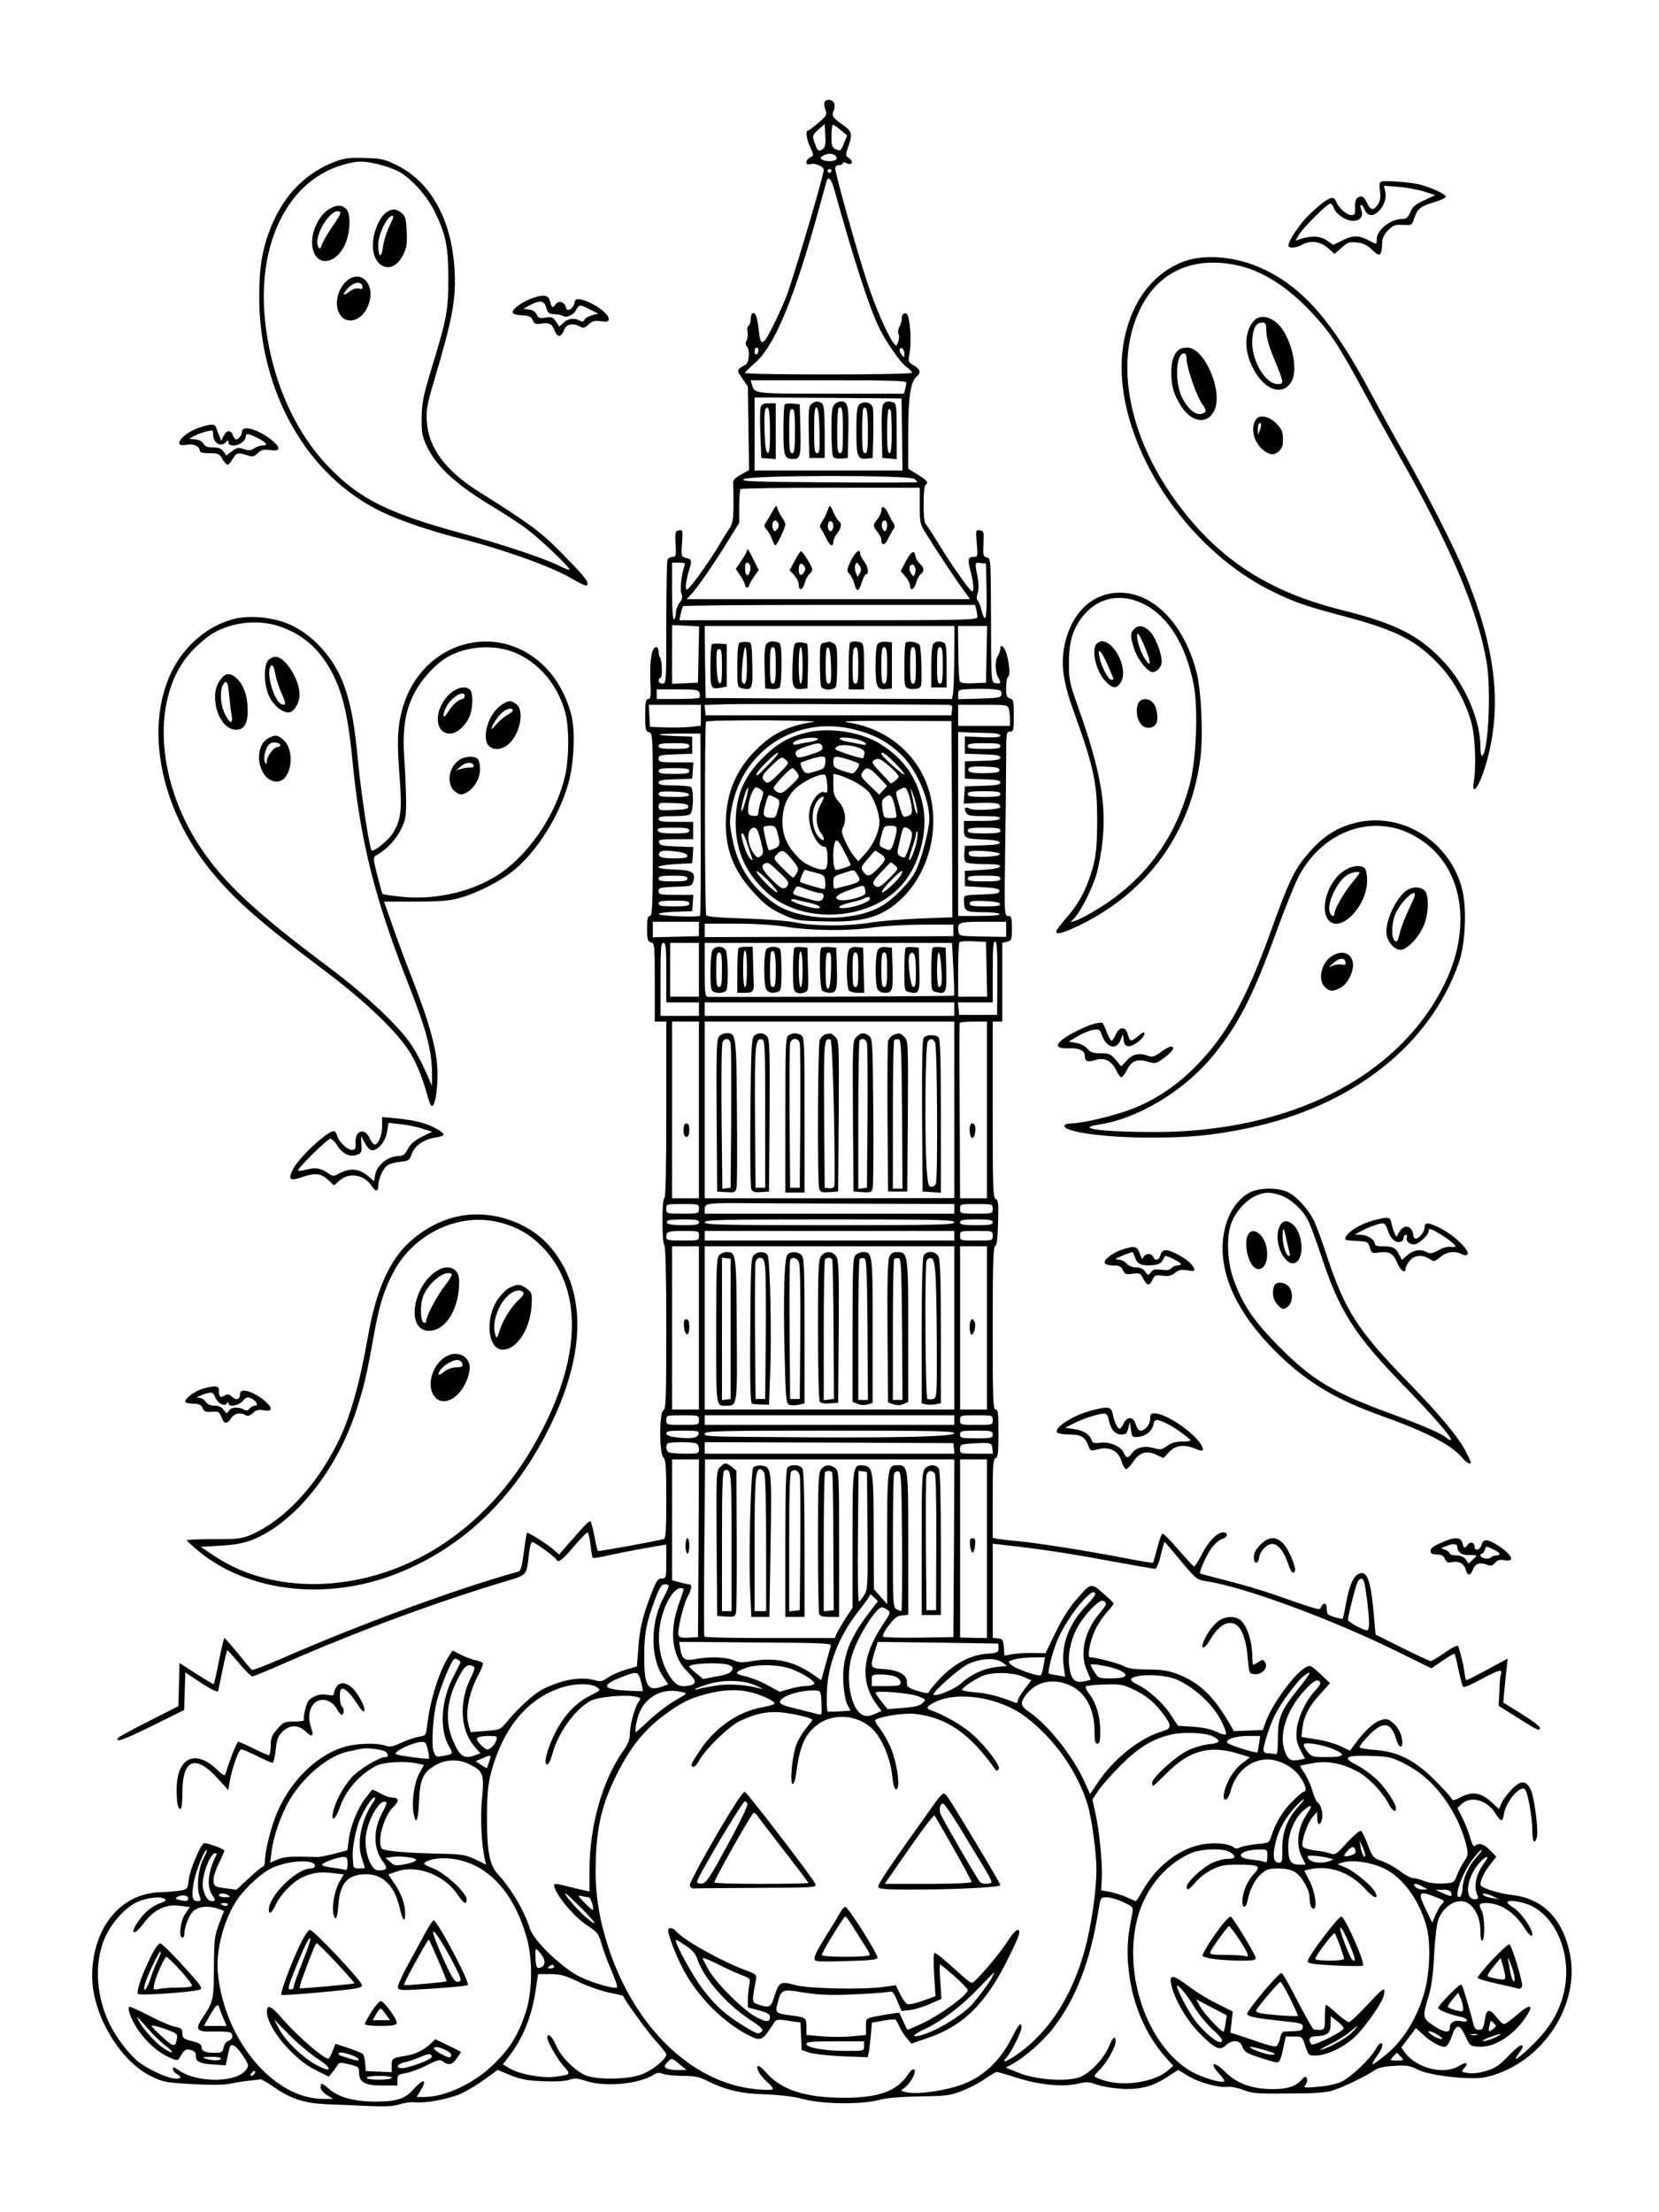 <?xml version="1.0" standalone="no"?>
<!DOCTYPE svg PUBLIC "-//W3C//DTD SVG 20010904//EN"
 "http://www.w3.org/TR/2001/REC-SVG-20010904/DTD/svg10.dtd">
<svg version="1.0" xmlns="http://www.w3.org/2000/svg"
 width="864pt" height="1152pt" viewBox="0 0 864 1152"
 preserveAspectRatio="xMidYMid meet">

<g transform="translate(0,1152) scale(0.1,-0.1)"
fill="#000000" stroke="none">
<path d="M4294 10987 c-3 -8 0 -25 5 -40 9 -24 6 -30 -37 -67 -26 -22 -50 -40
-54 -40 -14 0 -8 -44 12 -87 19 -42 19 -43 -1 -53 -27 -15 -26 -43 2 -35 23 8
69 -12 69 -29 0 -30 -154 -551 -195 -661 -14 -36 -46 -106 -71 -156 -47 -96
-62 -103 -70 -38 -8 78 -17 109 -30 109 -9 0 -14 -11 -14 -29 0 -17 -5 -33
-11 -37 -6 -3 -9 -18 -6 -33 3 -14 1 -34 -5 -44 -7 -13 -6 -23 1 -30 18 -18
13 -85 -6 -96 -49 -28 -48 -27 -17 -72 l29 -42 3 -218 3 -217 -43 -24 c-31
-17 -42 -30 -40 -44 1 -10 2 -61 2 -113 -1 -85 -4 -98 -29 -135 -15 -23 -40
-63 -56 -91 -16 -27 -58 -90 -94 -140 -54 -73 -67 -86 -69 -67 -2 12 4 46 12
76 21 71 21 73 -10 80 -26 7 -27 8 -22 77 5 67 4 70 -16 67 -19 -3 -21 -8 -18
-70 4 -62 2 -68 -16 -68 -11 0 -23 -7 -26 -16 -3 -9 -6 -157 -6 -330 0 -307 0
-314 -20 -314 -11 0 -20 7 -20 15 0 8 4 15 10 15 11 0 8 95 -3 106 -4 4 -7 18
-7 31 0 12 -6 23 -13 23 -22 0 -34 -66 -30 -169 4 -87 2 -101 -11 -101 -13 0
-16 -14 -16 -84 0 -75 2 -84 20 -89 20 -5 20 -14 20 -481 0 -416 -2 -476 -15
-476 -12 0 -15 -14 -15 -66 0 -57 3 -67 20 -71 19 -5 20 -14 20 -209 l0 -204
30 0 30 0 0 -460 c0 -300 -3 -460 -10 -460 -6 0 -10 -46 -10 -119 0 -69 4
-122 10 -126 6 -4 10 -158 10 -430 0 -367 -2 -424 -15 -429 -22 -8 -22 -228 0
-246 12 -10 15 -47 15 -217 0 -154 -3 -205 -12 -207 -37 -11 -341 -66 -344
-63 -3 2 -11 37 -18 76 -8 40 -17 75 -21 79 -3 4 -30 -20 -58 -53 -29 -33 -64
-73 -79 -90 l-26 -30 -24 21 c-30 28 -138 97 -144 92 -2 -2 -9 -48 -16 -101
-9 -72 -16 -98 -28 -101 -321 -89 -832 -277 -1229 -451 -83 -36 -155 -64 -159
-61 -4 2 -36 40 -72 85 -36 44 -68 80 -71 81 -3 0 -16 -54 -29 -120 -12 -66
-25 -120 -28 -120 -4 0 -45 25 -92 55 l-85 55 -3 -113 -3 -112 -154 -78 c-85
-43 -157 -82 -160 -87 -17 -27 29 -11 178 63 l166 82 3 98 3 98 83 -55 c51
-33 85 -50 87 -43 3 7 13 56 24 111 11 54 22 100 24 102 2 2 29 -28 61 -66 32
-39 64 -70 70 -70 6 0 79 30 161 66 387 170 802 323 1180 436 89 27 88 26 100
140 4 32 11 58 17 58 12 0 121 -79 126 -92 8 -19 31 -2 90 68 35 41 67 74 72
74 4 0 11 -28 15 -62 4 -35 9 -66 11 -70 2 -3 32 1 67 9 34 8 119 25 190 38
l127 22 0 -88 c0 -87 -1 -89 -24 -89 -20 0 -28 -11 -55 -82 -45 -118 -60 -180
-67 -285 l-7 -91 -56 -16 c-31 -9 -72 -27 -92 -40 -31 -22 -42 -24 -70 -16
-74 21 -171 4 -273 -47 -47 -24 -130 -100 -191 -175 -29 -35 -33 -36 -107 -42
l-77 -6 -12 43 c-16 59 4 162 47 244 19 35 32 68 29 72 -2 5 -19 11 -36 15
-18 3 -52 16 -77 28 l-45 23 -16 -24 c-52 -78 -100 -230 -116 -362 -6 -56 -7
-57 -43 -63 -20 -3 -61 -17 -91 -31 -45 -21 -60 -24 -84 -15 -42 14 -142 12
-203 -4 -157 -42 -305 -191 -373 -376 -26 -71 -51 -176 -51 -217 0 -18 -4 -33
-10 -33 -5 0 -38 -27 -74 -61 l-65 -60 -58 8 c-54 7 -58 10 -61 37 -2 17 9 54
28 93 18 35 30 66 28 67 -15 14 -98 42 -106 37 -20 -12 -73 -138 -79 -189 -5
-48 -7 -50 -42 -57 -20 -3 -70 -8 -111 -9 -205 -8 -349 -188 -350 -436 0 -198
142 -441 307 -522 61 -30 76 -33 214 -41 100 -5 165 -5 201 3 29 6 73 13 98
15 25 3 50 6 56 7 5 1 37 -17 70 -40 88 -62 160 -85 279 -90 55 -2 153 -6 217
-9 88 -4 128 -1 160 9 24 8 60 13 80 10 48 -5 154 13 224 39 29 11 88 45 130
75 l76 55 67 -28 c52 -21 87 -28 168 -31 62 -3 115 0 136 7 30 10 44 9 84 -4
100 -35 281 -19 359 32 16 10 28 11 48 3 15 -5 61 -10 102 -10 53 0 85 -5 112
-19 108 -54 184 -73 311 -77 82 -3 152 -11 205 -25 103 -27 299 -29 391 -5 40
11 111 17 215 19 142 2 161 5 224 30 38 15 91 43 117 62 27 19 54 35 60 35 7
0 55 -14 108 -31 113 -36 237 -48 314 -30 44 11 59 10 97 -4 25 -9 81 -19 125
-22 98 -7 169 11 245 62 29 19 54 35 55 35 2 0 25 -13 52 -30 55 -34 162 -64
206 -57 17 2 53 -5 81 -16 52 -20 65 -21 318 -18 48 0 108 5 135 11 47 11 183
75 233 110 17 12 50 19 100 22 65 4 82 2 124 -20 52 -25 200 -47 306 -44 65 1
160 36 233 86 190 127 295 361 253 562 -37 181 -140 286 -296 305 -80 9 -170
39 -170 55 0 24 21 67 52 106 l31 39 -28 29 c-34 36 -61 46 -80 30 -11 -9 -16
-1 -29 42 -8 29 -27 76 -41 103 l-25 50 25 23 c49 42 131 17 175 -54 27 -43
36 -43 43 1 10 64 85 151 109 127 14 -14 38 -144 38 -209 0 -63 12 -83 24 -41
9 37 -13 209 -32 248 -24 50 -52 51 -100 1 -22 -23 -45 -55 -52 -71 l-13 -31
-31 29 c-61 58 -105 66 -171 32 -37 -19 -40 -19 -48 -2 -5 9 -45 52 -88 95
-102 102 -191 146 -309 154 -44 3 -80 10 -80 15 0 5 20 31 45 57 75 80 120 76
146 -15 14 -47 35 -54 32 -11 -3 38 -24 77 -54 100 -23 17 -32 18 -61 8 -35
-11 -82 -56 -131 -122 l-26 -36 -48 23 c-26 13 -83 30 -127 36 l-78 13 5 47
c8 62 35 114 95 179 l49 54 -51 48 c-47 44 -53 47 -75 35 -59 -32 -177 -193
-211 -290 l-13 -37 -76 -3 -75 -3 -25 44 c-82 139 -154 208 -263 251 -51 20
-81 25 -158 26 -70 0 -104 5 -128 18 -28 15 -145 45 -176 46 -16 0 2 90 29
145 15 30 43 71 61 91 19 20 34 40 34 43 0 4 -25 28 -55 54 -64 56 -63 56
-143 -37 -33 -37 -74 -103 -105 -168 l-52 -107 -65 1 c-36 1 -84 -2 -107 -6
l-42 -8 -3 44 c-3 39 -6 43 -30 46 l-28 3 0 245 0 245 53 -6 c190 -21 331 -42
542 -81 132 -24 245 -44 251 -44 7 0 20 31 29 70 9 38 18 70 20 70 2 0 36 -39
75 -87 91 -109 91 -109 146 -118 194 -29 649 -197 990 -365 l179 -88 58 40
c32 22 60 38 62 36 3 -2 12 -40 21 -84 9 -43 20 -83 24 -88 5 -5 48 14 99 42
50 28 93 46 97 41 3 -5 3 -12 1 -17 -3 -4 -7 -43 -8 -86 l-4 -79 100 -63 c106
-67 115 -71 115 -51 0 7 -43 39 -96 72 l-95 59 6 65 c3 36 8 88 12 115 l5 49
-105 -57 c-58 -31 -107 -56 -110 -56 -3 0 -8 21 -11 48 -6 40 -15 76 -31 129
-3 8 -27 -3 -69 -32 -35 -25 -69 -45 -75 -45 -6 0 -73 31 -149 69 l-138 69
-11 124 c-13 145 -32 201 -64 196 -35 -5 -57 -47 -76 -143 -9 -49 -18 -92 -20
-94 -2 -2 -21 1 -43 8 -35 10 -40 16 -40 41 0 33 -14 39 -29 13 -10 -20 9 -25
-251 65 -63 22 -173 54 -245 72 -71 18 -132 34 -134 36 -8 7 31 93 59 133 17
22 41 43 55 47 29 7 34 34 6 34 -32 0 -77 -46 -112 -115 -19 -36 -37 -64 -41
-62 -4 1 -40 40 -81 87 -40 47 -77 84 -82 83 -6 -1 -18 -34 -28 -75 -11 -40
-20 -75 -22 -76 -2 -2 -75 10 -162 27 -181 35 -445 77 -548 86 -38 3 -82 9
-97 11 l-28 6 0 204 c0 173 2 206 15 210 12 5 15 29 15 130 0 104 -2 124 -15
124 -13 0 -15 54 -15 424 0 331 3 425 13 428 8 3 13 39 15 121 3 100 1 118
-12 123 -14 5 -16 55 -16 465 l0 459 25 0 25 0 0 205 0 205 25 6 c23 6 25 10
25 70 0 57 -2 64 -20 64 -19 0 -20 6 -15 348 3 191 5 407 5 480 0 125 1 132
20 132 18 0 20 7 20 84 0 75 -2 84 -20 89 -17 4 -20 14 -20 55 0 28 4 54 10
57 18 11 -3 137 -26 156 -11 9 -14 7 -14 -8 0 -10 -6 -27 -13 -38 -16 -25 -15
-83 1 -112 17 -30 15 -35 -10 -31 -27 4 -26 -11 -27 376 -1 269 -1 274 -22
279 -19 5 -20 12 -17 72 3 62 2 66 -19 69 -21 3 -22 1 -16 -67 6 -67 5 -71
-15 -71 -31 0 -34 -12 -17 -76 16 -63 19 -104 8 -104 -11 1 -108 138 -176 250
-32 52 -63 99 -68 104 -12 13 -12 193 1 201 18 11 10 22 -40 53 l-50 31 0 184
c0 190 12 270 45 297 23 19 18 37 -16 57 -29 17 -30 21 -23 58 9 46 8 123 -2
178 -5 28 -11 37 -23 35 -9 -2 -15 -12 -14 -23 1 -10 -5 -31 -12 -45 -8 -15
-10 -32 -5 -40 4 -8 3 -26 -2 -40 -9 -25 -10 -25 -25 -5 -31 40 -96 189 -139
322 -51 156 -164 558 -164 585 0 11 7 18 20 18 11 0 20 5 20 10 0 7 6 7 19 0
28 -14 39 8 13 26 -20 14 -20 15 -2 66 21 60 16 75 -32 109 -49 33 -59 48 -47
71 6 10 7 28 4 38 -7 23 -43 27 -51 7z m-10 -244 c-21 -15 -27 -10 -43 37 -11
33 -10 36 21 65 l33 29 3 -59 c3 -47 0 -62 -14 -72z m95 99 l33 -27 -17 -42
c-16 -39 -18 -41 -41 -31 -21 10 -24 18 -24 70 0 32 4 58 8 58 4 0 23 -12 41
-28z m-30 -131 c7 -5 10 -14 7 -20 -8 -13 -55 -14 -75 -2 -11 7 -10 11 5 20
23 13 44 14 63 2z m-19 -81 c0 -5 -4 -10 -10 -10 -5 0 -10 5 -10 10 0 6 5 10
10 10 6 0 10 -4 10 -10z m15 -97 c99 -358 185 -624 236 -725 36 -72 110 -178
140 -199 16 -11 29 -25 29 -30 0 -5 -173 -9 -435 -9 -239 0 -435 3 -435 8 0 4
22 26 50 50 105 90 207 338 340 822 17 63 33 121 35 128 9 27 25 9 40 -45z
m-395 -837 c0 -8 -4 -18 -10 -21 -5 -3 -10 3 -10 14 0 12 5 21 10 21 6 0 10
-6 10 -14z m760 -19 c-1 -21 -1 -21 -15 -3 -8 10 -12 23 -9 28 9 14 24 -2 24
-25z m10 -149 c0 -7 -3 -23 -6 -35 l-6 -23 -383 0 c-405 0 -395 -1 -409 48
l-7 22 405 0 c318 0 406 -3 406 -12z m-22 -270 l2 -188 -385 0 -385 0 0 190 0
190 383 -2 382 -3 3 -187z m64 -232 c10 -7 16 -15 14 -17 -3 -2 -211 -3 -463
-1 -404 3 -456 5 -439 17 28 21 861 22 888 1z m28 -140 c0 -88 2 -97 33 -145
61 -98 152 -236 191 -288 l38 -53 -738 0 -738 0 26 28 c33 35 120 162 192 279
l56 91 0 84 c0 47 3 88 7 91 3 4 215 7 470 7 l463 0 0 -94z m-1225 -313 c-16
-42 -25 -122 -16 -144 7 -19 4 -30 -10 -48 -10 -13 -19 -36 -19 -52 0 -15 -4
-31 -10 -34 -6 -4 -10 47 -10 144 l0 151 36 0 c30 0 35 -3 29 -17z m1573 -130
c3 -146 -6 -179 -27 -99 -6 25 -15 47 -20 51 -6 3 -6 16 0 34 7 20 7 48 0 87
-15 77 -15 76 17 72 l27 -3 3 -142z m-54 -95 c3 -13 6 -31 6 -40 0 -17 -44
-18 -776 -18 l-776 0 7 33 c4 17 9 35 12 40 2 4 345 7 762 7 l759 0 6 -22z
m-1446 -236 l-3 -147 -67 -3 -68 -3 0 153 0 153 70 -3 71 -4 -3 -146z m1332
-14 c-1 -90 -4 -175 -7 -191 l-5 -27 -642 2 -641 3 -3 188 -2 187 650 0 651 0
-1 -162z m168 15 l-3 -148 -64 -3 c-42 -2 -67 1 -72 9 -4 7 -8 74 -8 151 l-2
138 76 0 76 0 -3 -147z m69 -188 c6 -2 10 -12 9 -22 -3 -16 -16 -18 -114 -21
l-112 -3 0 25 c0 24 3 25 68 28 65 3 125 0 149 -7z m-1564 -14 c3 -11 2 -22
-1 -25 -3 -3 -54 -6 -114 -6 l-108 0 0 25 0 25 109 0 c99 0 109 -2 114 -19z
m1280 -61 c36 0 38 -2 35 -27 l-3 -28 -640 0 -640 0 -3 27 -3 27 118 4 c92 2
602 1 1136 -3z m-1273 -54 l0 -55 -52 -6 c-29 -3 -89 -5 -133 -3 l-80 3 -3 58
-3 57 136 0 135 0 0 -54z m1604 32 c3 -13 6 -38 6 -55 l0 -33 -135 0 -135 0 0
55 0 55 129 0 c125 0 129 -1 135 -22z m-1020 -68 c-110 -16 -190 -50 -260
-111 -132 -114 -194 -249 -194 -420 0 -142 45 -249 150 -362 54 -58 84 -81
142 -107 71 -33 78 -35 218 -38 205 -6 299 21 398 111 180 166 227 466 104
677 -78 134 -216 225 -382 249 -35 6 55 8 245 7 l300 -1 3 -511 2 -511 -167
-6 c-93 -4 -211 -13 -263 -22 -122 -19 -283 -19 -385 1 -45 9 -162 18 -270 21
-125 4 -193 9 -197 17 -8 12 -9 996 -1 1008 2 5 140 7 306 7 178 -1 281 -5
251 -9z m220 -40 c95 -24 164 -60 231 -122 84 -76 155 -234 155 -343 0 -54
-41 -210 -71 -270 -31 -62 -120 -152 -186 -188 -101 -54 -261 -71 -397 -42
-95 20 -148 48 -221 116 -80 75 -128 165 -151 282 -16 80 -16 93 -2 166 60
301 342 478 642 401z m719 -18 c20 -1 37 -7 37 -13 0 -8 -29 -10 -92 -8 l-93
4 0 -45 0 -45 93 -3 c72 -2 92 -6 92 -17 0 -11 -20 -15 -92 -17 l-93 -3 0 -45
0 -45 93 -3 c72 -2 92 -6 92 -17 0 -11 -20 -15 -92 -17 l-93 -3 -3 -45 -3 -45
86 4 c54 2 91 -1 98 -8 6 -6 8 -13 5 -16 -12 -12 -135 -17 -155 -7 -25 14 -35
5 -22 -19 8 -16 22 -19 95 -19 64 0 85 -3 81 -12 -3 -9 -31 -13 -95 -13 l-92
0 0 -42 c0 -49 4 -51 114 -55 44 -2 71 -8 73 -15 3 -9 -21 -13 -89 -15 l-93
-3 -3 -39 c-2 -24 2 -42 10 -47 7 -5 51 -9 96 -9 62 0 83 -3 80 -12 -3 -9 -35
-15 -94 -18 l-89 -5 0 -40 0 -40 90 -5 c71 -4 90 -8 90 -20 0 -12 -18 -16 -92
-18 -88 -3 -93 -4 -93 -25 1 -63 6 -67 96 -67 45 0 86 -4 89 -10 4 -6 -33 -10
-104 -10 l-111 0 0 479 0 479 73 -3 c39 -1 89 -2 110 -3z m-1524 -473 c1 -258
0 -473 -3 -477 -6 -10 -216 -2 -216 8 0 5 39 11 88 12 l87 3 3 43 3 42 -90 0
c-84 0 -91 2 -91 20 0 17 8 19 87 22 85 3 87 4 94 30 12 46 -6 57 -101 60
-111 4 -107 21 7 28 l88 5 3 42 3 42 -88 3 c-74 3 -88 6 -91 21 -3 15 6 17 87
17 l91 0 0 45 0 45 -90 0 c-73 0 -90 3 -90 15 0 12 15 15 79 15 51 0 82 4 88
13 15 19 16 129 1 139 -7 4 -48 8 -90 8 -62 0 -78 3 -78 15 0 11 19 15 88 17
l87 3 3 43 3 42 -90 0 c-84 0 -91 2 -91 20 0 17 8 19 88 22 l87 3 0 44 0 45
-84 3 c-123 4 -112 13 16 13 l111 0 1 -471z m-59 406 c0 -12 -16 -15 -80 -15
-64 0 -80 3 -80 15 0 12 16 15 80 15 64 0 80 -3 80 -15z m1620 0 c0 -12 -16
-15 -85 -15 -69 0 -85 3 -85 15 0 12 16 15 85 15 69 0 85 -3 85 -15z m-5 -125
c0 -12 -15 -15 -71 -16 -75 -2 -101 6 -89 25 4 8 33 11 83 9 61 -2 77 -6 77
-18z m-1615 -5 c0 -12 -16 -15 -80 -15 -64 0 -80 3 -80 15 0 12 16 15 80 15
64 0 80 -3 80 -15z m-2 -122 c3 -10 -17 -13 -77 -13 -66 0 -81 3 -81 15 0 13
13 15 77 13 50 -2 78 -7 81 -15z m1622 2 c0 -12 -16 -15 -85 -15 -69 0 -85 3
-85 15 0 12 16 15 85 15 69 0 85 -3 85 -15z m-1625 -65 c0 -12 -17 -16 -77
-18 -73 -3 -78 -2 -78 18 0 20 5 21 78 18 60 -2 77 -6 77 -18z m5 -125 c0 -12
-15 -15 -79 -15 -61 0 -80 3 -85 15 -4 13 8 15 79 15 69 0 85 -3 85 -15z
m1620 0 c0 -12 -16 -15 -85 -15 -69 0 -85 3 -85 15 0 12 16 15 85 15 69 0 85
-3 85 -15z m-1676 -111 c29 -4 46 -12 46 -20 0 -11 -17 -14 -69 -14 -67 0 -89
9 -76 30 7 12 34 13 99 4z m1673 -11 c5 -15 -145 -22 -158 -7 -5 6 -6 14 -2
18 12 12 156 2 160 -11z m-1627 -128 c0 -12 -15 -15 -75 -15 -60 0 -75 3 -75
15 0 12 15 15 75 15 60 0 75 -3 75 -15z m1630 0 c0 -12 -16 -15 -85 -15 -69 0
-85 3 -85 15 0 12 16 15 85 15 69 0 85 -3 85 -15z m-1620 -130 c0 -12 -16 -15
-80 -15 -64 0 -80 3 -80 15 0 12 16 15 80 15 64 0 80 -3 80 -15z m1618 -2 c3
-10 -17 -13 -77 -13 -66 0 -81 3 -81 15 0 13 13 15 77 13 50 -2 78 -7 81 -15z
m-1568 -130 l0 -38 -120 -3 -120 -3 0 41 0 40 120 0 120 0 0 -37z m1600 -2 l0
-40 -122 2 c-120 2 -123 3 -126 25 -7 49 -1 52 128 52 l120 0 0 -39z m-1141
12 c133 -20 316 -22 446 -3 55 8 172 15 260 15 l160 0 0 -30 0 -30 -647 -3
-648 -2 0 35 0 35 161 0 c101 0 201 -6 268 -17z m1039 -220 l3 -143 -76 0 -75
0 0 138 c0 76 3 142 7 146 4 4 37 6 73 4 l65 -3 3 -142z m56 -49 l-1 -189 -99
0 -99 0 -3 33 -3 32 90 0 91 0 0 161 c0 124 3 160 13 156 9 -3 12 -50 11 -193z
m-1724 31 l0 -155 85 0 85 0 0 -35 0 -35 -100 0 -100 0 0 190 c0 162 2 190 15
190 13 0 15 -24 15 -155z m170 15 l0 -140 -75 0 -75 0 0 140 0 140 75 0 75 0
0 -140z m1325 5 c4 -75 6 -138 3 -140 -3 -3 -1205 -8 -1280 -6 -16 1 -18 15
-18 141 l0 140 644 0 644 0 7 -135z m5 -210 l0 -35 -650 0 -650 0 0 35 0 35
650 0 650 0 0 -35z m-1330 -525 l0 -460 -70 0 -70 0 0 460 0 460 70 0 70 0 0
-460z m1330 1 l0 -460 -650 -1 -650 0 0 460 0 460 650 0 650 0 0 -459z m170
-1 l0 -460 -70 0 -70 0 -2 453 c-2 248 -2 455 0 460 2 4 34 7 73 7 l69 0 0
-460z m-697 -488 l527 -2 0 -25 0 -25 -650 0 -650 0 0 24 c0 28 15 31 160 31
47 -1 322 -2 613 -3z m-803 -27 c0 -25 -1 -25 -85 -25 -84 0 -85 0 -85 25 0
25 1 25 85 25 84 0 85 0 85 -25z m1530 0 c0 -25 -1 -25 -85 -25 -84 0 -85 0
-85 25 0 25 1 25 85 25 84 0 85 0 85 -25z m-1530 -70 c0 -12 -15 -15 -79 -15
-74 0 -100 7 -84 24 3 3 42 6 85 6 63 0 78 -3 78 -15z m1330 0 c0 -13 -79 -15
-650 -15 -571 0 -650 2 -650 15 0 13 79 15 650 15 571 0 650 -2 650 -15z m200
0 c0 -12 -16 -15 -85 -15 -69 0 -85 3 -85 15 0 12 16 15 85 15 69 0 85 -3 85
-15z m-1530 -70 c0 -25 -1 -25 -85 -25 -76 0 -85 2 -85 18 0 29 8 32 92 32 77
0 78 0 78 -25z m1330 0 l0 -25 -650 0 -650 0 0 25 0 25 650 0 650 0 0 -25z
m200 0 c0 -25 -1 -25 -85 -25 -84 0 -85 0 -85 25 0 25 1 25 85 25 84 0 85 0
85 -25z m-1530 -480 l0 -425 -70 0 -70 0 0 425 0 425 70 0 70 0 0 -425z m1330
0 l0 -425 -650 0 -650 0 0 425 0 425 650 0 650 0 0 -425z m170 0 l0 -425 -70
0 -70 0 0 425 0 425 70 0 70 0 0 -425z m-1500 -480 c0 -25 -1 -25 -85 -25 -84
0 -85 0 -85 25 0 25 1 25 85 25 84 0 85 0 85 -25z m1330 0 l0 -25 -650 0 -650
0 0 25 0 25 650 0 650 0 0 -25z m200 0 c0 -25 -1 -25 -85 -25 -84 0 -85 0 -85
25 0 25 1 25 85 25 84 0 85 0 85 -25z m-1532 -72 c-4 -22 -41 -27 -115 -18
-36 4 -53 11 -53 21 0 11 18 14 86 14 76 0 85 -2 82 -17z m1332 4 c0 -17 -248
-24 -725 -22 -586 4 -575 3 -575 20 0 13 79 15 650 15 537 0 650 -2 650 -13z
m200 -7 c0 -18 -7 -20 -85 -20 -78 0 -85 2 -85 20 0 18 7 20 85 20 78 0 85 -2
85 -20z m-1546 -46 c9 -3 16 -17 16 -30 0 -23 -3 -24 -69 -24 -38 0 -76 3 -85
6 -16 6 -22 35 -9 47 8 9 126 9 147 1z m1344 -26 l3 -28 -650 0 -651 0 0 30 0
30 648 -2 647 -3 3 -27z m200 0 l3 -28 -85 0 c-85 0 -86 0 -86 25 0 22 4 24
58 28 100 6 107 5 110 -25z m-1530 -520 l-3 -463 -48 -3 c-35 -2 -49 1 -53 12
-8 22 23 155 46 199 23 42 26 67 8 67 -7 0 -30 5 -50 11 l-38 10 0 314 0 315
70 0 70 0 -2 -462z m1330 0 l-3 -463 -179 -3 c-99 -1 -183 1 -187 5 -5 5 8 31
29 58 29 39 45 51 70 53 l32 3 0 371 c0 408 0 408 -60 408 -47 0 -50 -21 -50
-387 l0 -336 -35 39 -34 39 -1 295 c0 320 -4 342 -51 348 -59 7 -59 4 -59
-385 l0 -356 -35 -52 c-18 -29 -39 -64 -46 -78 l-12 -27 -338 0 c-186 0 -339
3 -341 8 -2 4 -2 213 0 465 l4 457 649 0 649 0 -2 -462z m172 -3 l0 -465 -70
1 -70 2 0 463 0 464 70 0 70 0 0 -465z m-622 95 c2 -289 1 -307 -18 -337 -11
-18 -23 -33 -27 -33 -5 0 -7 153 -5 341 l3 340 22 -3 22 -3 3 -305z m180 -58
c1 -199 0 -362 -4 -362 -3 0 -14 5 -25 10 -18 10 -19 25 -19 350 0 186 3 346
6 355 4 9 14 15 23 13 14 -3 16 -40 19 -366z m2406 -209 c9 -30 26 -172 26
-214 0 -21 -4 -39 -10 -39 -19 0 -100 44 -100 54 0 21 40 178 50 197 13 24 27
24 34 2z m-3622 -19 c3 -3 -7 -28 -23 -57 -73 -133 -75 -317 -4 -421 l25 -37
-27 -10 c-80 -30 -98 -2 -98 156 0 120 12 179 57 298 21 56 34 77 47 77 10 0
20 -2 23 -6z m78 -21 c0 -3 -12 -41 -27 -82 -50 -145 -32 -272 51 -350 42 -41
45 -58 12 -67 -55 -13 -79 -1 -113 55 -39 66 -57 146 -50 226 9 108 67 225
112 225 8 0 15 -3 15 -7z m2144 -21 c3 -5 -16 -31 -43 -59 -95 -98 -136 -208
-121 -323 l7 -51 -41 7 c-23 3 -43 8 -44 9 -7 6 16 100 38 157 26 70 90 170
143 226 42 43 52 48 61 34z m-1183 -107 c-99 -129 -136 -231 -129 -359 3 -48
11 -94 21 -113 l17 -31 -58 -4 c-31 -2 -59 -2 -62 0 -3 2 -5 40 -4 85 1 151
60 305 169 442 30 38 55 73 55 79 0 6 10 1 21 -11 l21 -21 -51 -67z m1239 53
c0 -6 -14 -26 -30 -45 -80 -91 -109 -212 -71 -298 11 -26 21 -49 21 -51 0 -2
-16 -6 -36 -10 -46 -9 -65 9 -75 73 -9 62 4 134 38 201 34 67 116 154 137 146
9 -3 16 -11 16 -16z m-1137 -32 c16 -12 14 -18 -27 -79 -108 -161 -117 -297
-29 -415 l24 -32 -37 -16 c-28 -12 -43 -13 -60 -5 -66 30 -95 201 -54 321 33
98 124 240 153 240 7 0 20 -7 30 -14z m-296 -186 c-3 -8 -15 -52 -27 -97 l-23
-82 -44 30 c-98 68 -193 89 -310 70 -57 -10 -74 -10 -105 4 -41 17 -128 19
-198 5 -54 -10 -68 0 -77 53 l-6 37 397 -3 c347 -2 396 -4 393 -17z m871 11
c1 -1 2 -12 2 -25 0 -21 -5 -24 -64 -28 -83 -7 -167 -52 -239 -127 -29 -31
-56 -62 -58 -70 -4 -11 -15 -10 -61 4 -49 16 -56 21 -55 43 3 39 -41 65 -118
70 -74 5 -75 6 -50 90 l16 52 312 -4 c172 -2 313 -5 315 -5z m-2800 -99 c-2
-4 -18 -36 -36 -71 -66 -125 -75 -278 -23 -366 22 -38 21 -40 -32 -49 -34 -6
-38 -5 -48 21 -14 35 -5 182 16 266 9 34 32 99 51 144 33 75 38 81 56 72 10
-6 18 -13 16 -17z m3037 -14 c-4 -24 -10 -46 -14 -51 -10 -10 -132 32 -155 54
-19 17 -18 18 15 27 19 6 63 11 97 11 l64 1 -7 -42z m-215 15 l25 -18 -56 -6
c-66 -7 -134 -39 -186 -87 -33 -29 -130 -69 -141 -57 -10 10 131 135 177 158
66 32 143 36 181 10z m-1425 -13 c22 -8 24 -13 16 -29 -8 -14 -30 -23 -80 -31
l-69 -13 -36 29 c-20 16 -36 32 -36 36 0 16 165 23 205 8z m2029 -25 c61 -26
47 -45 -34 -45 -69 0 -71 1 -90 33 -11 17 -20 35 -20 38 0 9 103 -9 144 -26z
m-3361 19 c13 -5 10 -17 -16 -71 -58 -125 -48 -266 25 -349 l30 -34 -27 -10
c-57 -22 -79 -8 -114 71 -43 96 -37 206 17 314 38 77 53 92 85 79z m1635 -8
c67 -18 159 -75 140 -87 -7 -5 -27 -9 -44 -9 -17 0 -53 -7 -82 -15 l-51 -15
-63 34 c-35 20 -87 40 -117 47 -58 12 -57 22 5 44 51 18 145 18 212 1z m-760
-72 c7 -26 11 -48 9 -50 -1 -2 -44 0 -95 3 -123 8 -121 31 7 78 59 22 66 19
79 -31z m1995 23 l38 -17 -35 -46 c-20 -26 -36 -53 -36 -62 0 -9 -6 -12 -17
-7 -78 31 -139 47 -200 52 -40 3 -73 9 -73 13 0 10 57 50 103 71 51 24 161 22
220 -4z m1430 -59 c-92 -115 -108 -152 -108 -261 0 -69 -3 -86 -13 -82 -8 3
-25 5 -38 5 -16 0 -24 6 -24 18 0 26 36 136 61 184 28 57 114 173 146 198 49
39 42 19 -24 -62z m-2098 60 c14 -6 25 -19 25 -30 0 -16 -9 -18 -75 -18 l-75
0 0 30 c0 29 1 30 50 30 27 0 61 -5 75 -12z m1460 -13 c95 -41 190 -128 236
-218 16 -32 27 -62 24 -67 -4 -6 -24 -1 -48 11 -27 14 -68 23 -122 27 l-80 5
-39 59 c-39 60 -114 128 -173 156 -18 9 -33 20 -33 24 0 31 163 33 235 3z
m-2185 -34 c25 -11 36 -19 26 -16 -77 22 -161 28 -234 18 -42 -7 -86 -15 -97
-19 -11 -4 -17 -4 -13 1 4 4 36 16 70 26 82 24 186 20 248 -10z m1642 -2 c74
-38 117 -121 118 -231 0 -54 3 -68 15 -68 12 0 15 14 15 63 0 78 -20 146 -55
193 -15 19 -24 38 -20 42 4 4 46 9 95 10 73 3 96 0 136 -18 73 -32 119 -67
163 -124 55 -71 55 -86 6 -101 -121 -36 -256 -144 -340 -271 l-38 -57 -32 71
c-61 132 -187 289 -286 358 -44 30 -47 44 -19 84 54 76 149 95 242 49z m1293
21 c4 -6 -7 -25 -23 -41 -49 -50 -93 -143 -99 -207 -4 -47 0 -65 19 -104 l24
-46 -34 -7 c-40 -8 -57 4 -73 52 -28 86 13 210 103 308 49 54 70 65 83 45z
m-3767 -26 c22 -15 22 -16 -37 -45 -75 -38 -137 -105 -184 -201 -40 -81 -59
-164 -36 -156 7 2 18 26 25 52 28 110 120 238 202 280 37 19 172 32 226 22 35
-7 36 -7 20 -31 -20 -31 -44 -120 -44 -167 0 -27 -10 -52 -34 -85 -108 -152
-176 -392 -176 -619 l0 -114 -27 6 c-16 3 -53 12 -84 20 -79 20 -81 19 -67
-15 24 -55 105 -148 165 -187 55 -36 61 -43 77 -101 10 -34 33 -96 52 -139 18
-43 31 -80 28 -83 -11 -11 -123 21 -194 55 -93 46 -239 186 -260 250 -30 95
-97 208 -171 289 -40 44 -54 124 -53 300 1 118 6 166 22 227 60 220 177 369
343 432 76 30 172 34 207 10z m461 -30 c6 -5 7 -4 -67 -48 -34 -21 -90 -64
-124 -97 -35 -32 -64 -59 -65 -59 -9 0 -1 52 14 94 29 81 109 130 193 120 25
-3 47 -8 49 -10z m346 2 c54 -14 110 -40 119 -55 4 -5 -24 -14 -61 -21 -126
-21 -248 -105 -327 -224 -49 -72 -54 -86 -33 -86 7 0 21 17 32 38 30 55 153
174 208 200 89 42 156 54 238 42 75 -11 139 -27 139 -37 0 -3 -15 -22 -32 -43
-18 -21 -41 -60 -51 -86 -22 -58 -35 -204 -19 -204 6 0 14 21 17 48 18 135 40
195 92 244 94 90 258 72 333 -37 40 -59 69 -138 77 -216 3 -33 10 -62 15 -65
32 -20 13 136 -28 226 -14 30 -38 72 -54 92 -17 20 -26 39 -21 42 30 19 151
37 206 31 168 -20 285 -101 422 -294 2 -3 8 0 14 6 13 13 -60 112 -135 180
-48 45 -156 107 -218 127 -29 9 -21 23 25 44 120 58 340 21 470 -80 150 -114
269 -284 322 -458 21 -72 45 -246 45 -337 0 -109 -27 -295 -61 -418 -68 -247
-192 -435 -360 -549 -54 -36 -75 -40 -46 -9 24 27 77 133 77 154 0 35 -15 19
-54 -59 -57 -110 -138 -189 -238 -230 -85 -36 -239 -60 -302 -48 -37 7 -38 8
-18 22 32 22 66 84 54 96 -7 7 -18 -2 -35 -27 -58 -86 -154 -120 -337 -119
-196 1 -320 41 -398 129 -24 28 -43 42 -47 35 -8 -14 19 -56 57 -88 16 -14 26
-28 21 -32 -4 -4 -45 -4 -90 1 -343 35 -650 344 -779 784 -42 145 -57 265 -51
420 7 176 35 287 112 441 66 132 140 225 238 298 92 69 136 91 227 115 89 23
166 26 235 7z m363 -55 c3 -62 3 -63 -20 -57 -13 3 -63 16 -111 28 -68 16 -87
25 -85 37 6 29 108 61 183 58 30 -2 30 -3 33 -66z m506 35 c39 -16 40 -17 20
-35 -14 -14 -41 -20 -101 -25 l-81 -6 -31 39 c-17 21 -31 42 -31 46 0 14 184
-2 224 -19z m1530 -207 c47 -23 42 -36 -17 -42 -30 -3 -80 -17 -110 -32 -61
-28 -187 -142 -187 -169 0 -9 2 -16 5 -16 3 0 33 28 68 63 118 120 222 150
369 107 l68 -21 -42 -32 c-43 -33 -82 -97 -93 -154 -10 -52 20 -43 34 10 23
91 91 155 175 164 63 7 145 -31 185 -88 30 -41 40 -79 21 -79 -5 0 -32 -23
-60 -51 -50 -50 -86 -110 -109 -180 -11 -36 -13 -36 -76 -42 -36 -4 -74 -11
-86 -17 -14 -8 -24 -8 -33 -1 -27 22 -106 29 -172 15 -118 -24 -233 -115 -303
-239 -17 -30 -33 -55 -35 -55 -2 0 -24 9 -50 21 -25 11 -65 23 -89 28 l-42 7
3 64 c4 78 -13 250 -34 342 l-15 67 32 48 c18 26 71 86 118 133 90 89 161 133
254 156 63 16 182 12 221 -7z m-3729 -21 c-7 -23 -32 -48 -46 -48 -17 0 -62
47 -55 58 4 7 30 12 57 12 48 0 50 -1 44 -22z m3972 -19 c-3 -22 -7 -42 -9
-44 -6 -7 -153 40 -157 50 -7 18 43 35 108 35 l64 0 -6 -41z m-4329 -31 c5
-24 8 -44 6 -46 -3 -5 -167 17 -172 23 -14 14 89 63 135 64 18 1 23 -7 31 -41z
m4719 2 c65 -28 54 -40 -36 -40 -74 0 -81 2 -100 26 -35 45 -28 52 36 42 32
-5 77 -17 100 -28z m-4939 -12 c16 -14 15 -28 -1 -28 -33 0 -139 -65 -177
-107 -44 -50 -86 -129 -96 -182 -11 -53 14 -35 35 25 30 90 103 174 191 219
38 19 146 26 212 12 l36 -8 -24 -43 c-27 -48 -41 -149 -30 -210 12 -64 24 -38
28 62 4 116 22 155 88 191 55 31 120 32 178 2 69 -35 74 -51 62 -179 -10 -103
-2 -244 16 -319 l6 -23 -58 28 c-53 24 -72 27 -179 29 -174 3 -299 14 -307 27
-25 38 10 166 59 215 35 35 32 50 -11 51 -10 0 -36 10 -57 22 -21 12 -40 20
-42 17 -2 -2 -18 -23 -36 -46 -40 -53 -76 -143 -85 -214 l-7 -54 -67 -18 c-37
-10 -78 -18 -92 -17 -137 4 -168 2 -204 -13 l-39 -17 7 56 c9 80 50 198 96
274 72 121 203 229 303 249 29 6 61 13 72 15 29 6 108 -5 123 -16z m540 -50
c-6 -18 -12 -34 -12 -35 -1 -1 -15 6 -31 17 l-28 19 34 14 c48 21 49 21 37
-15z m4764 -11 c115 -57 205 -153 274 -289 19 -37 40 -95 48 -127 13 -57 13
-61 -8 -93 -13 -18 -30 -51 -38 -73 -16 -40 -16 -40 -73 -43 -36 -2 -73 3 -97
12 -21 9 -48 16 -59 16 -11 0 -41 16 -66 35 -26 20 -68 43 -95 53 -46 16 -49
20 -74 84 -14 37 -30 71 -36 74 -6 4 -38 -24 -72 -60 -55 -62 -63 -67 -86 -58
-14 5 -51 13 -83 16 -35 5 -60 13 -63 21 -9 23 25 122 51 152 l24 28 1 -32 c0
-40 16 -43 25 -5 6 30 -6 76 -24 87 -6 3 -18 30 -26 60 -9 30 -27 70 -41 91
-14 20 -24 38 -22 39 2 1 33 8 69 14 76 13 150 -2 232 -46 55 -30 128 -107
158 -165 19 -37 39 -50 39 -25 0 27 -61 116 -108 158 -27 24 -70 54 -95 67
-81 40 -61 53 75 48 89 -3 105 -6 170 -39z m-5370 -204 c-60 -89 -85 -210 -58
-289 9 -26 16 -49 16 -51 0 -2 -13 -3 -30 -3 -25 0 -30 4 -31 25 -1 14 -2 31
-2 38 -3 44 16 144 37 192 29 64 63 115 77 115 6 0 2 -12 -9 -27z m4848 14 c0
-2 -14 -19 -31 -38 -55 -60 -82 -131 -81 -215 1 -67 -1 -74 -18 -74 -29 0 -34
38 -16 109 17 68 52 128 104 184 34 35 42 41 42 34z m-4778 -13 c3 -3 -5 -24
-18 -47 -52 -94 -52 -193 2 -264 25 -33 19 -43 -26 -43 -44 0 -80 118 -61 202
20 91 79 177 103 152z m4800 -51 c-54 -77 -66 -165 -32 -233 l20 -40 -34 0
c-44 0 -57 21 -57 93 -1 68 32 147 78 188 41 36 53 32 25 -8z m298 -222 c0
-27 -18 3 -24 39 l-6 35 15 -30 c8 -16 14 -37 15 -44z m-50 13 c0 -11 -51 -27
-59 -18 -3 2 6 15 19 29 23 25 39 20 40 -11z m-6002 -35 c-25 -49 -35 -143
-20 -188 10 -28 9 -31 -9 -31 -28 0 -32 20 -21 93 9 58 59 183 69 173 2 -2 -6
-23 -19 -47z m5350 35 c32 -22 27 -34 -15 -34 -20 0 -57 -10 -82 -22 -51 -25
-131 -100 -131 -123 0 -23 10 -18 47 24 18 22 56 51 85 65 44 22 65 26 137 26
111 0 121 -7 78 -52 -33 -36 -57 -94 -57 -142 0 -34 18 -34 26 2 13 64 38 113
70 142 30 26 43 30 91 30 39 0 66 -6 89 -20 35 -23 74 -91 74 -132 0 -33 9
-58 21 -58 21 0 8 89 -20 143 l-29 56 30 7 c104 22 210 -16 291 -106 42 -47
71 -54 48 -12 -18 33 -102 103 -149 125 l-47 20 30 9 c47 14 141 1 207 -29
102 -46 193 -170 229 -313 20 -79 15 -229 -10 -324 -37 -139 -111 -262 -206
-338 -33 -27 -63 -48 -67 -48 -4 0 5 19 22 42 30 41 38 68 20 68 -5 0 -16 -13
-24 -28 -26 -50 -132 -151 -181 -173 -27 -12 -79 -23 -123 -26 -71 -6 -76 -5
-63 10 7 9 10 24 7 33 -5 14 -10 13 -29 -8 -35 -38 -88 -51 -182 -46 -93 6
-162 35 -219 93 -57 56 -80 43 -26 -15 17 -18 28 -35 26 -38 -13 -12 -118 20
-174 52 -216 127 -346 473 -286 764 34 168 141 307 284 371 57 25 175 28 208
5z m192 -20 c0 -30 -3 -35 -17 -29 -10 4 -42 9 -70 12 -89 10 -54 50 45 52 42
1 42 1 42 -35z m1089 -5 c-40 -44 -70 -110 -72 -162 -1 -22 -8 -42 -14 -45
-37 -12 11 126 69 199 22 28 42 49 44 46 3 -3 -9 -20 -27 -38z m-6561 14 c-44
-85 -53 -164 -25 -207 21 -32 21 -36 -1 -36 -19 0 -36 26 -45 67 -11 51 35
183 65 183 5 0 8 -3 6 -7z m1039 -28 c2 -6 -23 -16 -54 -22 -53 -10 -60 -9
-81 11 l-24 21 34 5 c45 7 121 -3 125 -15z m4758 8 l20 -6 -20 -8 c-49 -19
-115 -5 -115 24 0 8 73 2 115 -10z m-5115 -29 c0 -26 -4 -35 -13 -31 -8 3 -40
8 -71 12 -36 5 -54 11 -48 17 13 13 82 37 110 38 19 0 22 -5 22 -36z m634 4
c137 -53 242 -188 298 -385 34 -118 31 -289 -6 -398 -39 -115 -80 -180 -160
-260 -104 -103 -255 -175 -368 -175 l-38 0 20 33 c37 61 17 65 -36 8 -45 -51
-88 -65 -199 -65 -108 0 -190 22 -239 64 -40 35 -46 37 -46 10 0 -12 13 -28
33 -40 l32 -20 -51 0 c-258 0 -514 304 -549 652 -13 121 31 285 104 391 37 54
122 132 170 156 84 43 231 52 231 15 0 -8 -10 -14 -22 -14 -73 0 -218 -143
-218 -215 0 -28 17 -16 36 26 23 52 88 119 137 142 51 25 95 31 161 23 l56 -7
-24 -42 c-24 -43 -39 -128 -29 -166 10 -40 20 -21 25 47 8 116 49 162 145 162
88 0 148 -61 174 -173 14 -66 29 -84 29 -35 0 52 -18 103 -54 157 l-34 50 50
17 c104 34 246 -22 314 -126 29 -43 44 -51 44 -21 0 34 -109 135 -173 161 -51
20 -56 25 -40 34 49 28 147 25 227 -6z m5292 10 c-50 -68 -64 -128 -41 -180 5
-14 2 -18 -14 -18 -59 0 -42 118 27 193 31 33 51 36 28 5z m-326 -133 l25 -14
-26 -1 c-15 0 -32 7 -39 15 -17 20 5 20 40 0z m147 -30 c8 -23 2 -24 -42 -4
l-40 18 38 0 c25 1 40 -4 44 -14z m-6367 -15 c11 -7 7 -10 -17 -10 -18 0 -33
5 -33 10 0 13 30 13 50 0z m1837 -66 c82 -82 94 -108 20 -44 -47 42 -114 120
-102 120 4 0 40 -34 82 -76z m4445 59 c55 -21 54 -20 35 -41 -9 -10 -23 -35
-32 -56 l-16 -38 -33 68 c-44 91 -37 100 46 67z m303 2 l30 -15 -35 6 c-19 3
-39 10 -44 15 -15 14 15 10 49 -6z m-6795 -10 c0 -16 -12 -18 -48 -8 -18 4
-20 8 -10 14 22 14 58 10 58 -6z m2086 5 c10 0 29 -59 21 -66 -2 -2 -21 15
-43 38 -36 37 -37 40 -14 34 14 -3 30 -6 36 -6z m-2208 -9 c10 -6 6 -11 -17
-19 -49 -17 -88 -49 -122 -99 -46 -66 -22 -77 27 -11 54 73 115 103 188 94
l55 -7 -25 -36 c-25 -37 -35 -123 -14 -123 6 0 10 8 10 18 0 37 23 96 45 118
27 27 79 32 132 14 l30 -11 -26 -67 c-23 -61 -26 -80 -27 -227 -1 -171 -2
-177 -62 -267 -38 -58 -26 -70 61 -67 41 1 79 -1 86 -5 18 -11 13 -37 -8 -43
-12 -3 -23 -17 -26 -34 -6 -26 -11 -29 -45 -29 -51 0 -70 8 -70 30 0 13 -13
22 -50 31 -44 11 -50 16 -50 40 0 23 -5 28 -36 34 -20 3 -79 28 -132 56 -53
27 -101 49 -106 49 -17 0 4 -62 40 -116 44 -66 104 -120 164 -147 42 -19 45
-19 55 -3 26 44 31 47 58 41 20 -5 27 -13 27 -31 0 -31 22 -41 95 -45 l60 -4
9 40 c4 22 10 46 12 53 7 26 34 10 67 -40 32 -48 34 -53 20 -74 -45 -70 -256
-73 -352 -5 -25 18 -31 19 -31 7 0 -8 9 -20 20 -26 32 -17 23 -29 -17 -23 -51
8 -150 57 -194 96 -50 45 -114 133 -143 197 -68 148 -75 318 -18 443 41 89
121 170 188 191 56 17 103 20 122 7z m4991 -16 c53 -25 54 -25 47 -63 -4 -20
-12 -64 -17 -97 -6 -33 -8 -101 -5 -151 13 -197 84 -373 203 -505 l33 -36 -23
-21 c-65 -61 -223 -89 -330 -58 -31 9 -57 20 -57 25 0 4 12 18 26 32 34 32 84
118 84 147 0 35 -13 26 -34 -23 -26 -64 -98 -140 -151 -161 -68 -26 -227 -15
-318 21 l-69 28 39 21 c67 39 158 119 211 189 116 151 190 344 232 605 12 72
12 72 43 72 18 0 56 -11 86 -25z m1810 -16 c33 -31 51 -80 51 -139 0 -32 4
-49 10 -45 15 9 12 126 -4 157 -17 31 -12 38 24 38 71 0 144 -46 193 -121 18
-27 35 -49 40 -49 30 -1 -41 114 -90 145 -18 11 -32 23 -33 28 0 17 80 5 128
-19 126 -63 201 -244 173 -417 -19 -114 -70 -207 -163 -299 -76 -76 -120 -105
-79 -52 12 15 21 31 21 35 0 20 -23 6 -77 -50 -47 -49 -69 -62 -116 -76 -37
-11 -72 -14 -94 -10 -34 6 -34 7 -17 26 26 29 10 34 -29 10 -77 -47 -219 -12
-280 70 l-19 27 38 50 38 51 37 -34 c45 -41 94 -67 116 -63 9 2 24 25 33 53
23 67 41 68 71 3 24 -52 25 -53 71 -56 75 -5 169 51 233 138 60 82 41 95 -38
25 -29 -25 -57 -45 -64 -45 -7 0 -24 16 -39 35 -34 45 -52 45 -59 -2 -10 -58
-13 -63 -34 -63 -14 0 -23 9 -27 28 -9 39 -45 162 -55 191 -10 24 -10 24 -69
-34 -33 -33 -60 -65 -60 -71 0 -11 57 -34 123 -48 15 -4 27 -11 27 -17 0 -7
-11 -8 -30 -4 -35 8 -60 -7 -60 -36 0 -28 -31 -23 -86 14 -56 37 -57 44 -24
152 15 50 24 113 29 220 6 98 14 162 24 185 36 81 117 115 166 69z m-6474 1
c-3 -5 -12 -7 -20 -3 -21 7 -19 13 6 13 11 0 18 -4 14 -10z m1636 -261 c24
-33 18 -61 -14 -67 -11 -2 -16 8 -18 47 -2 28 -1 51 3 51 4 0 17 -14 29 -31z
m64 -59 c3 -6 -4 -10 -17 -10 -18 0 -20 2 -8 10 19 12 18 12 25 0z m127 -80
c45 -22 117 -47 158 -56 41 -8 75 -16 75 -17 6 -21 128 -189 169 -234 31 -33
56 -65 56 -71 0 -26 -79 -89 -136 -107 -69 -23 -205 -26 -273 -6 -56 16 -140
98 -167 163 -17 43 -44 65 -44 38 0 -22 52 -112 85 -149 40 -44 38 -45 -48
-56 -66 -8 -184 14 -235 45 l-33 20 29 38 c74 94 122 212 142 350 l12 82 63 0
c53 0 76 -6 147 -40z m4608 -136 c0 -21 -3 -21 -40 -12 -22 6 -40 14 -40 18 0
5 12 23 27 41 l27 32 13 -29 c7 -16 12 -39 13 -50z m-6477 -1 c3 -10 12 -35
21 -55 l16 -38 -59 0 -59 0 31 55 c35 59 42 64 50 38z m-346 -136 c20 -21 51
-50 70 -64 47 -36 33 -42 -17 -8 -44 30 -109 104 -129 145 -11 23 -10 22 14
-5 15 -16 43 -47 62 -68z m6979 27 c-24 -17 -26 -16 -19 19 5 27 7 27 22 12
15 -15 14 -17 -3 -31z m-6854 -46 c-8 -50 -16 -50 -75 3 -31 28 -57 54 -57 59
0 5 30 -2 68 -15 59 -21 67 -26 64 -47z m6588 -6 c-13 -5 -70 27 -70 39 0 5
18 -1 40 -13 22 -13 35 -24 30 -26z m183 21 c-7 -2 -21 -2 -30 0 -10 3 -4 5
12 5 17 0 24 -2 18 -5z m92 -14 c-22 -10 -49 -18 -60 -18 -11 0 3 8 30 19 65
24 81 24 30 -1z m-490 -99 c18 -20 17 -20 -20 -20 -37 0 -38 0 -20 20 10 11
19 20 20 20 1 0 10 -9 20 -20z m-6145 -10 c0 -12 -44 -12 -80 0 -20 6 -14 8
28 9 28 1 52 -3 52 -9z m2390 -30 l35 -29 -45 -1 c-25 0 -52 4 -60 10 -12 7
-12 12 4 29 24 26 24 26 66 -9z m-2215 -49 c-3 -6 -11 -11 -17 -11 -6 0 -6 6
2 15 14 17 26 13 15 -4z"/>
<path d="M4227 9417 c-15 -11 -17 -29 -15 -147 l3 -135 40 0 40 0 0 138 c-1
110 -4 140 -15 147 -20 13 -33 12 -53 -3z m41 -140 c2 -100 0 -117 -13 -117
-13 0 -15 19 -15 121 0 92 3 120 13 117 8 -3 13 -39 15 -121z"/>
<path d="M4346 9414 c-13 -12 -16 -40 -16 -137 0 -67 4 -128 9 -135 5 -8 22
-12 42 -10 l34 3 3 134 c3 138 -3 161 -39 161 -9 0 -25 -7 -33 -16z m44 -134
c0 -100 -2 -120 -15 -120 -12 0 -15 19 -15 113 0 63 3 117 7 120 18 19 23 -3
23 -113z"/>
<path d="M4490 9422 c-26 -9 -30 -25 -30 -148 0 -134 6 -148 57 -142 l28 3 3
120 c1 66 0 130 -2 141 -6 23 -31 34 -56 26z m30 -148 c0 -95 -3 -114 -15
-114 -12 0 -15 19 -15 113 0 63 3 117 6 120 18 17 24 -14 24 -119z"/>
<path d="M4601 9416 c-8 -9 -11 -57 -9 -147 l3 -134 38 -3 37 -3 0 144 c0 123
-2 146 -16 151 -25 9 -41 7 -53 -8z m40 -43 c6 -128 3 -213 -8 -213 -10 0 -13
30 -13 115 0 70 4 115 10 115 6 0 10 -8 11 -17z"/>
<path d="M3962 9401 c-4 -11 -5 -75 -2 -143 l5 -123 38 -3 37 -3 0 145 0 146
-35 0 c-26 0 -38 -5 -43 -19z m48 -127 c0 -88 -3 -115 -12 -112 -9 3 -14 36
-16 108 -3 108 1 135 18 125 6 -4 10 -55 10 -121z"/>
<path d="M4087 9414 c-4 -4 -7 -64 -7 -134 0 -136 5 -150 52 -150 36 0 40 15
36 165 l-3 120 -35 3 c-20 2 -39 0 -43 -4z m53 -139 c0 -96 -3 -115 -15 -115
-12 0 -15 19 -15 115 0 96 3 115 15 115 12 0 15 -19 15 -115z"/>
<path d="M4022 8855 c-12 -22 -28 -48 -34 -57 -10 -14 -9 -21 5 -36 9 -10 22
-33 28 -50 6 -18 14 -32 17 -32 9 1 52 93 52 109 0 7 -8 25 -19 39 -10 15 -21
36 -23 47 -3 17 -8 13 -26 -20z m32 -62 c4 -9 0 -23 -8 -31 -12 -12 -15 -11
-21 7 -11 35 16 58 29 24z"/>
<path d="M4315 8875 c-10 -31 -24 -58 -37 -77 -10 -15 -10 -21 0 -35 7 -10 19
-33 27 -50 17 -36 35 -44 35 -14 0 10 9 30 20 44 22 28 26 52 9 63 -6 3 -19
25 -29 48 -15 35 -19 38 -25 21z m25 -95 c0 -10 -5 -22 -10 -25 -13 -8 -24 20
-16 41 8 20 26 9 26 -16z"/>
<path d="M4590 8861 c0 -10 -9 -30 -20 -44 -25 -31 -25 -36 0 -67 11 -14 20
-33 20 -42 0 -31 19 -29 34 4 9 18 21 41 28 51 10 14 10 20 0 35 -7 9 -19 32
-27 50 -17 35 -35 43 -35 13z m30 -75 c0 -14 -4 -27 -9 -31 -12 -7 -25 31 -16
45 11 18 25 10 25 -14z"/>
<path d="M3890 8652 c0 -5 -13 -28 -29 -52 l-29 -43 24 -35 c13 -19 24 -41 24
-48 0 -8 5 -14 10 -14 6 0 10 4 10 9 0 4 11 25 25 45 l26 38 -27 54 c-25 52
-34 64 -34 46z m15 -73 c10 -15 -4 -61 -15 -54 -13 8 -13 65 -1 65 6 0 13 -5
16 -11z"/>
<path d="M4139 8600 l-27 -50 24 -25 c13 -14 24 -37 24 -51 0 -35 22 -26 32
13 4 17 15 36 23 43 8 7 15 18 15 25 0 15 -50 95 -59 95 -3 0 -18 -23 -32 -50z
m48 -60 c-14 -23 -27 -16 -27 14 0 31 12 40 27 20 9 -12 9 -21 0 -34z"/>
<path d="M4431 8599 c-22 -47 -22 -51 -7 -68 10 -10 22 -35 27 -56 12 -42 21
-38 39 18 6 20 16 37 21 37 16 0 10 41 -11 67 -11 14 -20 32 -20 39 0 31 -26
10 -49 -37z m47 -63 l-11 -21 -10 22 c-5 12 -6 30 -3 40 7 17 8 17 21 -1 11
-14 12 -24 3 -40z"/>
<path d="M4718 8598 l-27 -51 24 -29 c14 -16 25 -39 25 -50 0 -30 23 -16 32
19 4 17 15 36 23 43 20 17 19 33 -4 54 -11 10 -21 27 -23 39 -5 36 -22 28 -50
-25z m48 -33 c4 -8 3 -23 -1 -32 -6 -17 -7 -17 -20 0 -14 19 -10 47 6 47 5 0
12 -7 15 -15z"/>
<path d="M3853 8174 c-9 -4 -13 -38 -13 -119 0 -111 0 -113 24 -119 53 -13 57
-4 54 123 -3 116 -3 116 -28 118 -14 1 -31 -1 -37 -3z m37 -119 c0 -85 -8
-113 -25 -86 -8 14 7 181 16 181 5 0 9 -43 9 -95z"/>
<path d="M3991 8166 c-8 -9 -11 -51 -9 -122 l3 -109 34 -3 c20 -2 37 2 42 10
5 7 9 61 9 119 0 88 -3 108 -16 113 -26 10 -51 7 -63 -8z m49 -111 c0 -78 -3
-95 -15 -95 -12 0 -15 17 -15 95 0 78 3 95 15 95 12 0 15 -17 15 -95z"/>
<path d="M4149 8173 c-14 -3 -18 -23 -21 -106 -6 -121 1 -139 45 -135 l32 3 3
118 c1 69 -1 117 -7 117 -5 0 -15 2 -23 4 -7 2 -20 2 -29 -1z m31 -118 c0 -57
-4 -95 -10 -95 -6 0 -10 38 -10 95 0 57 4 95 10 95 6 0 10 -38 10 -95z"/>
<path d="M4293 8173 c-22 -4 -23 -9 -23 -108 0 -57 3 -110 6 -119 8 -22 70
-22 78 0 3 9 6 60 6 114 0 88 -2 100 -19 110 -11 5 -21 9 -23 9 -2 -1 -13 -4
-25 -6z m35 -121 c2 -77 0 -92 -13 -92 -12 0 -15 16 -15 96 0 72 3 95 13 92 8
-3 13 -34 15 -96z"/>
<path d="M4427 8173 c-4 -3 -7 -60 -7 -125 l0 -118 40 0 40 0 0 119 c0 99 -3
120 -16 125 -21 8 -49 8 -57 -1z m43 -118 c0 -78 -3 -95 -15 -95 -12 0 -15 16
-15 88 0 49 3 92 7 95 18 19 23 -1 23 -88z"/>
<path d="M4572 8168 c-8 -8 -12 -46 -12 -114 0 -112 7 -128 57 -122 l28 3 0
120 0 120 -30 3 c-17 2 -36 -3 -43 -10z m48 -113 c0 -78 -3 -95 -15 -95 -12 0
-15 17 -15 95 0 78 3 95 15 95 12 0 15 -17 15 -95z"/>
<path d="M4717 8173 c-4 -3 -7 -57 -7 -119 0 -105 1 -113 21 -119 11 -4 31 -4
45 -1 24 6 24 8 23 109 -1 56 -5 109 -9 117 -9 16 -61 25 -73 13z m53 -118 c0
-78 -3 -95 -15 -95 -12 0 -15 17 -15 95 0 78 3 95 15 95 12 0 15 -17 15 -95z"/>
<path d="M4862 8168 c-8 -8 -12 -49 -12 -120 l0 -108 40 0 40 0 0 114 c0 95
-3 115 -16 120 -24 9 -39 7 -52 -6z m48 -113 c0 -78 -3 -95 -15 -95 -12 0 -15
17 -15 95 0 78 3 95 15 95 12 0 15 -17 15 -95z"/>
<path d="M3707 8164 c-4 -4 -7 -56 -7 -115 0 -116 2 -120 55 -110 l30 6 0 110
0 110 -35 3 c-20 2 -39 0 -43 -4z m53 -115 c0 -68 -3 -90 -12 -87 -9 3 -14 33
-16 91 -2 73 0 87 13 87 12 0 15 -16 15 -91z"/>
<path d="M4205 7706 c-94 -22 -154 -55 -227 -127 -97 -95 -141 -189 -146 -316
-7 -157 43 -280 159 -388 183 -171 537 -153 705 36 92 103 139 280 110 416
-29 142 -96 239 -220 318 -98 62 -260 89 -381 61z m55 -35 c0 -4 -19 -11 -42
-15 -24 -3 -53 -9 -65 -12 -14 -4 -23 -2 -23 5 0 6 15 15 33 20 42 12 97 13
97 2z m206 -2 c47 -12 63 -36 17 -25 -16 4 -45 9 -66 13 -21 3 -40 10 -43 14
-7 12 39 11 92 -2z m-183 -38 c4 -16 -6 -23 -61 -40 -52 -18 -67 -19 -73 -9
-14 22 -5 32 47 50 64 22 81 22 87 -1z m187 -4 c26 -10 34 -17 32 -32 -2 -11
-5 -21 -7 -23 -5 -6 -145 40 -145 47 0 24 62 28 120 8z m-466 -87 c-63 -64
-64 -65 -64 -51 0 14 97 111 111 111 7 0 -14 -27 -47 -60z m655 9 c28 -29 51
-56 51 -62 0 -11 -117 93 -119 106 -3 18 20 3 68 -44z m-603 -58 c-47 -47 -57
-53 -70 -42 -25 21 -19 35 35 86 49 46 51 46 70 29 20 -18 19 -19 -35 -73z
m242 57 c-3 -28 -8 -32 -51 -45 -45 -13 -50 -13 -63 4 -12 16 -19 43 -11 43 1
0 20 7 42 15 22 8 50 14 63 15 20 0 23 -4 20 -32z m120 17 c28 -9 53 -19 56
-23 2 -4 -3 -18 -13 -31 -17 -23 -18 -23 -69 -6 -47 16 -52 20 -52 46 0 34 7
35 78 14z m215 -36 c26 -22 47 -46 47 -52 0 -11 -40 -43 -43 -35 -1 2 -24 27
-52 56 -41 43 -47 54 -35 62 24 15 32 12 83 -31z m-482 -32 c15 -21 14 -24
-31 -67 -40 -39 -51 -44 -69 -36 -11 5 -21 15 -21 23 0 14 84 103 97 103 5 0
15 -11 24 -23z m426 -24 l43 -46 -20 -22 -21 -23 -50 48 c-46 44 -49 50 -37
69 19 31 37 26 85 -26z m-269 -37 c3 -44 1 -47 -17 -41 -26 8 -68 -47 -76
-101 -12 -73 37 -184 82 -184 16 0 18 -105 2 -115 -20 -13 -98 17 -133 51 -64
62 -91 120 -91 194 0 88 32 153 99 198 47 31 101 53 121 48 6 -2 11 -24 13
-50z m137 16 c28 -13 62 -38 78 -55 28 -32 57 -111 57 -157 0 -48 -31 -118
-71 -162 l-39 -43 -21 25 c-12 14 -33 48 -46 77 -19 41 -22 57 -14 72 22 39
13 98 -19 134 -26 30 -30 43 -30 91 l0 56 28 -6 c15 -4 50 -18 77 -32z m-564
-108 c-11 -39 -20 -58 -20 -43 -1 27 28 123 35 116 3 -2 -4 -35 -15 -73z m82
64 c15 -12 15 -17 2 -53 -8 -22 -14 -50 -15 -63 0 -19 -5 -23 -27 -20 -26 3
-28 6 -26 45 2 41 26 103 41 103 5 0 16 -6 25 -12z m766 -14 c6 -15 14 -46 18
-70 5 -39 3 -45 -18 -53 -27 -10 -27 -10 -52 76 -14 50 -14 51 7 61 30 15 32
15 45 -14z m45 -79 c4 -22 5 -37 1 -33 -4 4 -11 24 -15 45 -4 21 -10 52 -14
68 -6 27 -5 26 7 -5 8 -19 17 -53 21 -75z m-739 53 c28 -13 29 -18 14 -71 -9
-35 -13 -38 -42 -35 -35 3 -37 16 -16 86 12 37 10 36 44 20z m615 -12 c5 -13
12 -40 15 -60 7 -36 7 -36 -28 -36 -33 0 -34 1 -41 46 -5 38 -3 49 11 60 25
19 32 17 43 -10z m-360 9 c0 -2 -9 -22 -21 -45 -23 -43 -20 -102 6 -137 23
-29 19 -50 -5 -28 -43 39 -51 137 -16 190 14 22 36 34 36 20z m-241 -182 c16
-56 14 -69 -15 -82 -15 -6 -28 -10 -30 -8 -7 7 -31 112 -27 120 2 4 17 7 33 7
25 0 31 -5 39 -37z m621 20 c0 -23 -17 -84 -28 -101 -7 -10 -14 -11 -35 -1
-31 14 -31 14 -15 74 11 42 14 45 45 45 25 0 33 -4 33 -17z m80 -28 c0 -26
-29 -113 -39 -120 -5 -2 -15 1 -25 8 -15 11 -15 17 1 83 16 69 17 72 40 61 14
-6 23 -19 23 -32z m-788 -33 c15 -62 15 -68 0 -80 -14 -10 -19 -9 -34 10 -41
54 -41 138 0 138 13 0 21 -17 34 -68z m814 7 c-7 -46 -34 -115 -41 -107 -3 2
4 30 15 61 11 31 20 63 20 72 0 8 3 15 6 15 4 0 4 -18 0 -41z m-883 -27 c10
-31 21 -64 24 -72 5 -13 4 -13 -10 -2 -9 8 -23 38 -32 67 -17 61 -18 65 -7 65
4 0 15 -26 25 -58z m507 -42 c17 -33 30 -61 30 -64 0 -6 -60 -26 -76 -26 -15
0 -20 93 -8 137 9 31 19 21 54 -47z m-275 -36 c34 -42 36 -48 25 -70 -8 -13
-16 -24 -20 -24 -3 0 -28 22 -55 50 -48 48 -48 50 -30 70 26 29 38 25 80 -26z
m460 30 c33 -22 32 -31 -12 -76 -43 -44 -56 -46 -77 -17 -14 20 -12 25 22 65
20 24 38 44 39 44 2 0 15 -7 28 -16z m-525 -98 c41 -38 51 -53 43 -65 -18 -28
-32 -23 -83 28 -50 50 -61 75 -37 84 18 8 21 6 77 -47z m602 37 c18 -16 17
-18 -29 -65 -50 -51 -64 -56 -82 -35 -8 11 0 25 37 64 26 28 49 52 51 52 3 1
13 -7 23 -16z m-614 -139 c-9 -8 -108 91 -108 108 0 7 26 -13 57 -44 31 -32
54 -60 51 -64z m197 102 c47 -12 50 -15 53 -50 2 -20 -1 -36 -6 -36 -10 0
-114 30 -124 37 -7 3 18 64 25 63 1 -1 25 -7 52 -14z m221 -12 c20 -30 14 -38
-51 -55 -22 -5 -48 -12 -57 -15 -15 -4 -18 1 -18 29 0 31 3 35 48 49 63 21 59
22 78 -8z m226 -1 c-17 -29 -91 -97 -99 -90 -4 4 17 32 47 62 53 54 71 64 52
28z m-422 -93 c22 0 26 -20 9 -37 -8 -8 -25 -7 -62 4 -99 28 -93 23 -77 53 9
18 11 18 60 -1 28 -10 59 -19 70 -19z m235 19 c5 -14 2 -25 -6 -30 -24 -15
-89 -30 -117 -27 -47 5 -29 29 38 52 83 30 78 29 85 5z m25 -50 c0 -14 -61
-38 -115 -46 -66 -9 -56 11 13 27 31 7 64 16 72 21 20 11 30 11 30 -2z m-312
-21 c50 -12 71 -28 35 -28 -31 0 -133 33 -133 42 0 6 10 7 23 4 12 -4 46 -12
75 -18z"/>
<path d="M3710 6571 c-11 -21 -14 -179 -4 -205 8 -22 70 -22 78 0 10 26 7 184
-4 205 -6 11 -21 19 -35 19 -14 0 -29 -8 -35 -19z m50 -101 c0 -73 -3 -90 -15
-90 -12 0 -15 17 -15 90 0 73 3 90 15 90 12 0 15 -17 15 -90z"/>
<path d="M3847 6583 c-4 -3 -7 -57 -7 -120 l0 -113 39 0 c43 0 49 8 46 58 -1
17 -2 66 -3 107 l-2 75 -33 0 c-19 0 -37 -3 -40 -7z m43 -108 c0 -57 -4 -95
-10 -95 -6 0 -10 38 -10 95 0 57 4 95 10 95 6 0 10 -38 10 -95z"/>
<path d="M3992 6578 c-15 -15 -16 -181 -2 -209 11 -19 35 -24 64 -13 13 5 16
24 16 104 0 54 -3 105 -6 114 -7 19 -55 21 -72 4z m48 -109 c0 -72 -3 -89 -15
-89 -12 0 -15 16 -15 88 0 49 3 92 6 95 17 17 24 -11 24 -94z"/>
<path d="M4137 6584 c-4 -4 -7 -56 -7 -115 0 -93 2 -110 18 -117 10 -6 27 -6
40 -1 22 8 23 12 20 121 l-3 113 -30 3 c-17 2 -34 0 -38 -4z m43 -115 c0 -53
-4 -89 -10 -89 -6 0 -10 39 -10 96 0 61 4 93 10 89 6 -3 10 -46 10 -96z"/>
<path d="M4277 6584 c-12 -13 -8 -209 5 -222 7 -7 25 -12 40 -12 35 0 40 17
36 140 l-3 95 -35 3 c-20 2 -39 0 -43 -4z m51 -116 c-2 -62 -7 -93 -15 -96
-10 -3 -13 20 -13 92 0 80 3 96 15 96 13 0 15 -15 13 -92z"/>
<path d="M4421 6571 c-15 -28 -14 -194 1 -209 7 -7 27 -12 45 -12 l34 0 -3
118 -3 117 -32 3 c-23 2 -34 -2 -42 -17z m49 -101 c0 -73 -3 -90 -15 -90 -12
0 -15 17 -15 90 0 73 3 90 15 90 12 0 15 -17 15 -90z"/>
<path d="M4571 6571 c-14 -25 -14 -176 -1 -202 7 -12 21 -19 40 -19 38 0 42
16 38 140 l-3 95 -32 3 c-23 2 -34 -2 -42 -17z m49 -101 c0 -73 -3 -90 -15
-90 -12 0 -15 17 -15 90 0 73 3 90 15 90 12 0 15 -17 15 -90z"/>
<path d="M4717 6584 c-4 -4 -7 -56 -7 -115 0 -107 0 -109 25 -115 52 -13 56
-4 53 118 l-3 113 -30 3 c-17 2 -34 0 -38 -4z m47 -40 c3 -9 6 -49 6 -90 0
-56 -3 -74 -14 -74 -14 0 -31 136 -20 165 8 19 20 19 28 -1z"/>
<path d="M4857 6584 c-4 -4 -7 -56 -7 -115 0 -107 0 -109 25 -115 52 -13 56
-4 53 118 l-3 113 -30 3 c-17 2 -34 0 -38 -4z m45 -101 c6 -80 3 -103 -13
-103 -5 0 -9 41 -9 90 0 50 4 90 9 90 4 0 11 -35 13 -77z"/>
<path d="M3560 5635 c0 -24 5 -35 15 -35 10 0 15 11 15 35 0 24 -5 35 -15 35
-10 0 -15 -11 -15 -35z"/>
<path d="M3746 6124 c-14 -14 -16 -62 -14 -412 l3 -397 47 -3 c43 -3 48 -1 54
22 3 13 4 193 2 399 -3 400 -4 407 -54 407 -12 0 -30 -7 -38 -16z m59 -36 c3
-13 4 -187 3 -388 l-3 -365 -22 -3 -21 -3 -4 373 c-2 205 0 381 5 391 11 24
36 21 42 -5z"/>
<path d="M3927 6125 c-13 -12 -16 -77 -19 -397 -2 -211 0 -391 5 -401 6 -14
18 -17 50 -15 l42 3 3 397 c2 350 0 398 -14 412 -19 20 -48 20 -67 1z m58
-405 l0 -385 -25 0 -25 0 -3 368 c-2 377 1 412 36 405 16 -3 17 -35 17 -388z"/>
<path d="M4108 6129 c-17 -9 -18 -40 -18 -414 l0 -405 50 0 50 0 0 405 c0 389
-1 405 -19 415 -24 12 -41 12 -63 -1z m57 -41 c3 -13 4 -187 3 -388 l-3 -365
-25 0 -25 0 -3 365 c-1 201 0 375 3 388 3 13 13 22 25 22 12 0 22 -9 25 -22z"/>
<path d="M4297 6133 c-10 -3 -22 -16 -28 -29 -10 -28 -13 -734 -3 -772 6 -20
12 -23 53 -20 l46 3 3 392 c2 382 2 393 -18 413 -21 21 -22 21 -53 13z m46
-404 c4 -206 5 -380 2 -387 -3 -7 -15 -12 -27 -10 l-23 3 -3 379 c-2 385 -1
403 33 393 6 -2 13 -144 18 -378z"/>
<path d="M4460 6120 c-20 -20 -20 -31 -18 -413 l3 -392 47 -3 c42 -3 48 -1 53
20 3 13 5 193 3 401 -3 361 -4 379 -22 393 -27 19 -42 18 -66 -6z m55 -32 c3
-13 4 -187 3 -388 l-3 -365 -22 -3 -23 -3 0 384 c0 211 3 387 7 390 13 14 33
6 38 -15z"/>
<path d="M4653 6130 c-12 -5 -25 -19 -28 -32 -3 -13 -4 -194 -3 -403 l3 -380
50 0 50 0 3 392 c2 382 2 393 -18 413 -22 22 -25 23 -57 10z m45 -413 l2 -387
-25 0 -25 0 0 383 c0 211 3 387 7 391 4 4 14 5 23 4 13 -3 15 -50 18 -391z"/>
<path d="M4811 6116 c-8 -9 -10 -125 -9 -407 l3 -394 48 -3 47 -3 0 398 c0
297 -3 402 -12 411 -16 16 -63 15 -77 -2z m59 -25 c11 -21 15 -707 4 -735 -3
-9 -14 -16 -24 -16 -14 0 -18 14 -24 92 -11 166 -7 653 6 666 17 17 26 15 38
-7z"/>
<path d="M5050 5636 c0 -38 14 -55 24 -30 11 29 6 64 -9 64 -10 0 -15 -10 -15
-34z"/>
<path d="M3562 4613 c4 -52 28 -56 28 -4 0 30 -4 41 -16 41 -11 0 -14 -9 -12
-37z"/>
<path d="M3746 4984 c-14 -13 -16 -63 -16 -394 0 -411 -3 -390 55 -390 55 0
55 0 52 399 -2 394 -3 401 -53 401 -12 0 -30 -7 -38 -16z m59 -384 l0 -365
-22 -3 -23 -3 0 371 0 371 23 -3 22 -3 0 -365z"/>
<path d="M3926 4984 c-14 -13 -16 -57 -18 -302 -3 -318 -1 -462 7 -470 3 -3
24 -6 47 -6 l43 -1 6 160 c8 195 0 593 -13 618 -11 21 -51 22 -72 1z m59 -66
c3 -29 5 -195 3 -368 l-3 -315 -25 0 -25 0 -3 345 c-1 190 0 355 3 368 3 13
13 22 24 22 16 0 21 -10 26 -52z"/>
<path d="M4101 4986 c-17 -20 -22 -217 -15 -513 6 -245 8 -263 26 -269 10 -3
32 -3 48 1 l30 7 0 378 c0 331 -2 381 -16 394 -19 20 -58 21 -73 2z m59 -36
c7 -12 9 -139 8 -367 l-3 -348 -25 0 -25 0 -3 355 c-1 195 0 361 3 367 7 20
33 15 45 -7z"/>
<path d="M4276 4978 c-14 -19 -16 -73 -16 -383 0 -198 4 -366 9 -373 5 -9 24
-12 52 -10 l44 3 3 369 c2 318 0 372 -13 393 -20 30 -59 30 -79 1z m58 -16 c3
-5 6 -170 7 -368 l2 -359 -27 -3 -26 -3 0 364 c0 200 3 367 7 370 9 10 31 9
37 -1z"/>
<path d="M4456 4984 c-14 -13 -16 -63 -16 -390 l0 -374 28 -11 c16 -7 37 -7
52 -2 l25 8 0 376 c0 403 -1 409 -51 409 -12 0 -30 -7 -38 -16z m62 -387 l2
-367 -25 0 -25 0 0 363 c0 200 3 367 7 371 4 4 14 5 23 4 13 -3 15 -48 18
-371z"/>
<path d="M4631 4973 c-8 -20 -11 -137 -9 -392 l3 -364 28 -10 c19 -6 37 -6 53
2 l24 11 0 368 c0 405 -1 412 -59 412 -22 0 -31 -7 -40 -27z m67 -376 l2 -367
-25 0 -25 0 0 363 c0 200 3 367 7 371 4 4 14 5 23 4 13 -3 15 -48 18 -371z"/>
<path d="M4810 4981 c-6 -13 -10 -155 -10 -394 l0 -375 21 -5 c12 -3 35 -3 50
0 l29 6 0 368 c0 258 -3 376 -12 394 -14 31 -62 35 -78 6z m61 -86 c4 -39 7
-201 8 -362 1 -283 0 -292 -19 -298 -11 -3 -24 -3 -30 0 -11 7 -15 691 -4 720
4 9 14 15 23 13 12 -2 17 -20 22 -73z"/>
<path d="M5050 4610 c0 -22 4 -40 10 -40 12 0 24 45 16 65 -11 29 -26 15 -26
-25z"/>
<path d="M3570 3470 c0 -22 5 -40 10 -40 6 0 10 18 10 40 0 22 -4 40 -10 40
-5 0 -10 -18 -10 -40z"/>
<path d="M3750 3880 c-20 -20 -20 -31 -18 -398 l3 -377 46 -3 c41 -3 47 0 52
19 3 12 5 184 4 381 l-2 360 -24 19 c-29 24 -36 24 -61 -1z m60 -391 l0 -359
-25 0 -25 0 0 364 c0 282 3 365 13 369 35 13 37 -8 37 -374z"/>
<path d="M3923 3878 c-13 -17 -25 -470 -16 -646 l6 -132 47 0 47 0 6 367 c7
405 6 416 -49 421 -17 2 -35 -3 -41 -10z m57 -27 c6 -13 10 -148 10 -370 l0
-351 -30 0 -30 0 0 351 c0 336 4 389 30 389 5 0 14 -9 20 -19z"/>
<path d="M4102 3878 c-9 -9 -12 -110 -12 -395 l0 -383 50 0 50 0 0 376 c0 239
-4 382 -10 395 -12 22 -59 26 -78 7z m63 -42 c3 -11 4 -174 3 -361 l-3 -340
-27 -3 -28 -3 0 358 c0 252 3 362 11 370 16 16 38 5 44 -21z"/>
<path d="M4276 3868 c-14 -19 -16 -73 -16 -379 0 -197 3 -364 6 -373 4 -12 20
-16 55 -16 l49 0 0 378 c0 354 -1 380 -18 395 -26 23 -58 21 -76 -5z m58 -16
c3 -5 6 -168 6 -363 l2 -354 -26 -3 -26 -3 0 359 c0 197 3 362 7 365 9 10 31
9 37 -1z"/>
<path d="M4817 3872 c-15 -17 -17 -58 -17 -390 l0 -372 50 0 50 0 0 371 c0
236 -4 377 -10 390 -13 24 -52 25 -73 1z m51 -24 c6 -8 9 -141 8 -363 l-1
-350 -25 0 -25 0 -3 340 c-1 187 0 350 3 363 6 24 27 29 43 10z"/>
<path d="M5052 3473 c2 -21 8 -38 13 -38 6 0 11 17 13 38 3 29 0 37 -13 37
-13 0 -16 -8 -13 -37z"/>
<path d="M3834 2133 c-90 -139 -245 -416 -242 -431 2 -9 11 -16 21 -16 9 1
157 2 328 3 298 1 311 2 306 19 -5 21 -358 481 -369 482 -4 0 -24 -26 -44 -57z
m59 -7 c3 -7 -43 -103 -103 -212 -94 -173 -111 -199 -134 -202 -14 -2 -26 2
-26 8 0 22 236 420 250 420 4 0 10 -6 13 -14z m53 -64 c7 -10 69 -91 138 -180
69 -89 126 -164 126 -167 0 -3 -110 -5 -245 -5 -135 0 -245 3 -245 7 0 16 196
363 205 363 6 0 15 -8 21 -18z"/>
<path d="M4874 2138 c-233 -326 -305 -432 -300 -444 4 -11 37 -14 163 -14 234
0 473 12 473 23 0 5 -55 100 -122 211 -155 257 -161 266 -174 266 -5 0 -24
-19 -40 -42z m127 -139 c41 -68 96 -158 121 -199 25 -41 44 -78 41 -82 -5 -10
-45 -10 -58 0 -9 6 -160 266 -204 350 -14 26 -5 65 12 59 7 -2 46 -59 88 -128z
m-36 -103 c52 -91 95 -171 95 -176 0 -6 -84 -10 -226 -10 l-226 0 78 113 c104
151 176 248 181 243 2 -2 46 -78 98 -170z"/>
<path d="M4376 1561 c-9 -16 -42 -72 -76 -125 -61 -100 -69 -121 -47 -128 6
-3 81 -3 165 0 121 4 152 7 152 18 0 22 -153 263 -167 264 -7 0 -19 -13 -27
-29z m71 -82 c21 -34 48 -77 61 -96 12 -18 22 -38 22 -43 0 -6 -52 -10 -125
-10 -75 0 -125 4 -125 10 0 14 114 199 122 200 5 0 25 -28 45 -61z"/>
<path d="M3480 1467 c0 -24 36 -120 73 -192 75 -150 219 -294 361 -361 43 -21
59 -15 91 33 11 17 25 37 30 45 8 12 22 13 72 5 l62 -9 3 -71 3 -72 40 -14
c22 -7 99 -16 172 -19 l132 -5 5 24 c3 13 8 54 11 90 l6 66 57 10 c31 6 60 9
65 6 4 -2 14 -19 21 -36 8 -18 25 -45 38 -60 l24 -29 79 27 c190 63 308 179
425 415 27 53 52 109 56 124 11 45 -18 30 -56 -29 -42 -68 -172 -220 -187
-220 -11 0 -32 17 -131 107 -30 26 -58 48 -64 48 -6 0 -7 -40 -3 -113 l7 -112
-66 -24 c-36 -13 -73 -21 -81 -17 -8 3 -25 26 -37 52 l-23 46 -65 -9 c-116
-15 -387 -9 -459 10 -76 21 -84 17 -108 -59 -18 -58 -26 -62 -83 -43 -35 13
-35 10 -14 125 6 31 4 33 -50 53 -132 49 -327 159 -365 204 -16 20 -41 22 -41
4z m103 -87 c23 -16 41 -38 48 -60 33 -99 146 -231 271 -315 60 -39 75 -54 66
-63 -17 -17 -22 -16 -93 27 -96 58 -150 107 -216 194 -50 66 -139 227 -139
251 0 7 4 5 63 -34z m279 -145 c46 -17 46 -18 40 -54 -4 -20 -7 -54 -7 -75 l0
-40 58 -15 c42 -11 57 -20 57 -32 0 -31 -18 -31 -73 -2 -66 35 -205 173 -246
244 -17 30 -31 57 -31 62 0 4 35 -10 78 -31 42 -22 98 -47 124 -57z m1109 -6
c38 -34 69 -66 69 -72 0 -26 -150 -135 -246 -178 -35 -16 -65 -29 -67 -29 -2
0 -12 19 -22 43 -11 23 -20 43 -21 45 -1 2 -31 -2 -66 -8 -117 -21 -108 -16
-108 -64 l0 -43 -74 -7 c-41 -4 -110 -4 -155 0 l-81 7 0 42 c0 48 -3 50 -82
60 -77 10 -82 14 -69 61 20 76 22 77 136 58 77 -12 135 -15 250 -10 83 3 165
9 183 12 32 6 33 5 55 -46 l22 -52 45 5 c25 3 72 17 104 32 l59 26 -6 90 c-4
49 -4 89 -1 89 3 0 37 -28 75 -61z m195 -7 c-16 -31 -89 -127 -115 -152 -64
-60 -178 -127 -253 -148 -57 -16 -46 3 19 32 86 40 194 122 280 213 43 45 79
82 81 82 1 1 -4 -12 -12 -27z m-666 -357 c0 -25 0 -25 -93 -25 -111 0 -207 17
-207 36 0 11 30 14 150 14 l150 0 0 -25z"/>
<path d="M6383 1518 c-44 -49 -124 -171 -120 -182 6 -14 101 -26 210 -26 50 0
67 3 67 14 0 15 -121 215 -131 216 -3 0 -15 -10 -26 -22z m71 -98 c48 -73 56
-96 30 -86 -9 3 -54 6 -101 6 -75 0 -84 2 -79 17 9 21 89 132 97 133 3 0 27
-31 53 -70z"/>
<path d="M6891 1431 c-45 -59 -81 -115 -81 -123 0 -13 25 -17 141 -23 77 -4
143 -4 147 -1 13 14 -94 256 -113 256 -7 0 -49 -49 -94 -109z m139 -40 c17
-40 29 -76 25 -79 -9 -9 -21 9 -49 81 -47 120 -27 119 24 -2z m-51 -4 c11 -32
21 -62 21 -67 0 -6 -34 -10 -75 -10 -41 0 -75 4 -75 9 0 16 95 140 101 133 4
-4 16 -33 28 -65z"/>
<path d="M6577 1145 c-48 -58 -86 -109 -82 -114 7 -13 50 -21 179 -35 100 -10
111 -13 111 -31 0 -16 -7 -20 -40 -22 -22 -1 -47 -2 -56 -2 -11 -1 -19 -14
-23 -37 -4 -19 -13 -37 -20 -40 -8 -3 -47 7 -87 21 -41 14 -91 31 -113 38
l-38 12 6 55 6 55 -83 42 c-46 22 -114 64 -151 93 -79 59 -98 60 -86 4 18 -78
81 -186 150 -255 79 -79 103 -89 134 -60 34 32 75 28 87 -8 9 -26 21 -33 87
-55 43 -14 84 -26 93 -26 12 0 20 18 31 68 l14 67 43 0 c43 0 43 0 59 -50 17
-49 18 -50 57 -49 54 1 143 43 198 94 41 37 117 140 146 197 6 12 11 32 11 45
0 19 -16 6 -86 -69 -47 -51 -92 -93 -99 -93 -7 0 -35 20 -63 45 -27 25 -53 45
-56 45 -3 0 -6 -29 -6 -65 0 -69 1 -68 -57 -64 -5 0 -42 66 -84 146 -41 81
-79 148 -85 149 -5 2 -49 -44 -97 -101z m141 -30 c23 -47 42 -88 42 -92 0 -6
-160 5 -198 14 -13 3 -22 9 -20 14 5 15 119 149 126 149 4 0 27 -38 50 -85z
m-499 -45 c22 -37 66 -91 97 -119 41 -37 54 -55 46 -63 -14 -14 -81 38 -135
106 -33 42 -97 163 -97 184 0 16 55 -50 89 -108z m164 -85 c-3 -22 -8 -42 -10
-44 -7 -9 -100 90 -122 129 l-22 39 80 -42 80 -42 -6 -40z m614 -29 c-5 -17
-153 -90 -166 -82 -6 4 -11 15 -11 24 0 13 10 18 41 19 54 3 69 17 69 65 l0
39 35 -27 c20 -15 34 -32 32 -38z m47 -17 c-29 -31 -116 -80 -164 -93 -14 -4
7 9 45 28 39 19 86 48 105 65 45 39 51 39 14 0z m-405 -114 c2 -3 -5 -5 -16
-5 -27 0 -113 30 -113 40 0 7 118 -25 129 -35z"/>
<path d="M2214 1453 c-20 -38 -61 -112 -91 -167 -30 -54 -52 -106 -51 -115 3
-13 15 -15 68 -13 134 6 290 19 296 25 13 13 -158 336 -178 337 -4 0 -24 -30
-44 -67z m157 -175 c34 -67 35 -78 10 -78 -14 0 -32 30 -75 125 -31 70 -54
131 -50 136 6 10 62 -78 115 -183z m-88 32 c25 -57 44 -106 43 -107 -5 -5
-218 -24 -222 -20 -2 2 19 46 48 98 63 115 79 142 83 137 1 -1 23 -50 48 -108z"/>
<path d="M1560 1388 c-46 -97 -102 -249 -95 -256 3 -3 99 3 213 14 181 17 207
21 207 36 0 21 -251 288 -271 288 -9 0 -31 -34 -54 -82z m16 -83 c-25 -63 -46
-122 -46 -130 0 -8 -7 -15 -16 -15 -18 0 -16 11 33 130 43 105 63 143 70 136
3 -3 -15 -57 -41 -121z m177 -7 c53 -57 94 -104 93 -106 -5 -4 -280 -29 -285
-26 -2 2 4 25 13 51 56 152 69 183 76 183 4 0 51 -46 103 -102z"/>
<path d="M1935 1045 c-19 -31 -35 -60 -35 -65 0 -6 34 -10 80 -10 61 0 82 4
86 14 6 16 -65 115 -83 115 -7 1 -28 -24 -48 -54z m75 -15 l21 -30 -45 0 -45
0 17 30 c9 16 20 30 24 30 4 0 16 -13 28 -30z"/>
<path d="M1390 1044 c0 -82 138 -248 254 -304 l69 -34 19 24 c10 13 23 30 27
38 7 12 16 13 60 2 47 -11 51 -14 51 -41 0 -52 29 -69 120 -69 l80 0 0 29 c0
26 4 29 43 35 23 4 73 22 109 41 58 29 68 32 85 20 28 -22 47 -18 71 15 12 16
22 31 22 34 0 2 -30 18 -67 35 l-66 32 -26 -25 c-34 -32 -78 -53 -126 -61 -73
-12 -75 -14 -75 -51 l0 -35 -67 3 -68 3 -3 40 c-2 22 -7 44 -12 49 -4 4 -38
18 -75 31 l-68 22 -15 -38 c-8 -22 -18 -39 -22 -39 -26 0 -162 118 -239 207
-58 68 -81 79 -81 37z m263 -244 c81 -52 78 -78 -4 -34 -73 40 -159 122 -194
186 l-29 53 80 -81 c43 -44 110 -100 147 -124z m667 45 c30 -15 36 -26 24 -38
-7 -7 -84 34 -84 46 0 12 29 8 60 -8z m-454 -46 c7 -12 -6 -11 -47 2 -19 6
-40 13 -47 15 -7 2 -11 8 -7 13 6 11 91 -15 101 -30z m374 1 c-29 -19 -121
-50 -146 -50 -37 0 -25 23 17 32 19 3 54 16 79 27 30 13 48 17 55 10 6 -6 5
-13 -5 -19z m-200 -100 c0 -6 -28 -10 -65 -10 -37 0 -65 4 -65 10 0 6 28 10
65 10 37 0 65 -4 65 -10z"/>
<path d="M789 1338 c-49 -97 -81 -190 -70 -201 11 -11 319 11 327 25 7 10 -11
33 -116 147 -46 50 -89 91 -96 91 -8 0 -28 -28 -45 -62z m33 -25 c-11 -21 -28
-64 -38 -95 -17 -56 -43 -84 -30 -33 10 40 76 179 82 173 3 -4 -3 -23 -14 -45z
m116 -52 c34 -38 62 -74 62 -80 0 -7 -26 -11 -69 -11 -38 0 -83 -3 -101 -7
-32 -6 -33 -5 -27 24 8 40 54 143 64 143 4 0 36 -31 71 -69z"/>
<path d="M7771 1314 c-44 -48 -78 -90 -76 -94 3 -5 49 -18 103 -30 53 -12 103
-23 110 -26 7 -2 15 3 19 12 6 16 -52 210 -66 219 -5 3 -45 -34 -90 -81z m115
-81 c4 -23 3 -34 -3 -30 -6 4 -13 24 -17 44 -3 21 -8 49 -12 63 -4 19 -1 17
10 -8 8 -18 18 -49 22 -69z m-47 -6 c1 -16 -4 -18 -41 -12 -24 4 -46 10 -50
14 -4 3 10 26 30 50 l37 45 12 -40 c6 -21 12 -47 12 -57z"/>
<path d="M1752 10681 c-159 -59 -274 -176 -342 -346 -44 -111 -60 -205 -60
-360 0 -495 248 -932 635 -1119 95 -46 253 -100 395 -136 236 -59 489 -149
596 -212 70 -40 84 -45 84 -27 0 17 -34 57 -143 167 -100 102 -164 149 -424
312 -173 109 -262 229 -270 365 -4 60 1 89 37 210 98 329 116 428 107 583 -15
259 -125 456 -301 542 -62 31 -80 35 -165 37 -76 3 -107 -1 -149 -16z m216
-16 c34 -8 81 -24 104 -36 66 -34 149 -125 191 -209 58 -118 72 -183 72 -350
0 -165 -8 -210 -88 -470 -43 -143 -50 -177 -51 -255 -1 -77 3 -98 25 -145 51
-109 152 -202 341 -316 62 -37 145 -91 183 -120 71 -53 229 -204 221 -211 -2
-2 -27 7 -54 21 -74 37 -291 110 -497 166 -386 105 -534 177 -694 339 -187
189 -310 470 -341 776 -41 401 122 725 404 806 76 22 105 23 184 4z"/>
<path d="M1714 10431 c-62 -38 -103 -141 -84 -211 27 -99 135 -69 175 48 21
64 20 144 -3 165 -24 22 -50 21 -88 -2z m59 -17 c3 -4 -14 -35 -39 -69 -24
-35 -49 -78 -56 -95 -9 -27 -12 -30 -20 -16 -31 55 75 220 115 180z"/>
<path d="M2012 10414 c-32 -22 -63 -88 -69 -149 -14 -134 97 -188 155 -75 20
38 23 57 20 123 -3 69 -6 81 -27 98 -28 23 -49 24 -79 3z m14 -76 c-14 -29
-28 -77 -32 -106 -8 -61 -24 -52 -24 13 0 62 56 168 79 149 1 -1 -8 -27 -23
-56z"/>
<path d="M1800 10052 c-38 -38 -55 -102 -40 -148 28 -83 124 -65 159 29 41
108 -44 193 -119 119z m88 -24 c2 -12 -2 -15 -18 -11 -13 4 -33 -2 -51 -16
-36 -27 -38 -13 -2 23 29 29 66 32 71 4z"/>
<path d="M7193 10574 c-9 -4 -10 -19 -6 -49 4 -33 1 -51 -11 -70 -22 -33 -38
-31 -56 7 -17 36 -28 42 -50 28 -9 -6 -14 -23 -13 -49 2 -36 -1 -41 -21 -41
-23 0 -68 41 -79 73 -12 34 -47 16 -140 -72 -46 -44 -107 -135 -107 -160 0
-15 40 -13 70 4 44 25 95 19 135 -16 l35 -31 37 32 c32 29 41 32 80 27 33 -3
54 -14 79 -38 43 -41 50 -35 53 49 1 13 14 37 31 54 26 25 36 29 76 27 46 -3
46 -3 60 36 16 49 33 61 106 83 32 9 58 22 58 28 0 13 -73 46 -135 63 -49 12
-185 23 -202 15z m222 -51 l60 -19 -58 -27 c-46 -21 -61 -34 -72 -62 -12 -27
-21 -35 -40 -35 -63 0 -135 -57 -135 -106 0 -29 3 -29 -45 -4 -51 26 -81 25
-136 -3 l-45 -22 -34 23 c-36 24 -79 26 -139 7 l-24 -8 19 32 c22 37 147 161
162 161 6 0 13 -9 17 -20 10 -33 63 -70 100 -70 39 0 57 23 45 56 -13 34 2 38
16 4 15 -36 44 -40 74 -10 29 29 42 68 34 103 l-6 30 73 -6 c41 -3 101 -14
134 -24z"/>
<path d="M6170 10160 c-160 -58 -273 -202 -314 -403 -93 -451 269 -1070 769
-1316 120 -59 170 -76 392 -135 260 -70 364 -124 484 -254 75 -81 140 -203
165 -307 17 -74 22 -221 10 -292 -5 -27 -4 -43 2 -43 15 0 49 79 71 168 74
288 36 581 -124 967 -52 125 -197 410 -305 600 -51 88 -132 237 -182 330 -196
369 -352 548 -561 645 -134 63 -298 79 -407 40z m275 -22 c127 -27 257 -109
382 -241 99 -105 146 -176 275 -415 55 -103 139 -254 186 -337 263 -464 405
-796 453 -1065 26 -142 11 -475 -22 -496 -5 -3 -9 19 -9 48 -1 138 -79 321
-187 438 -130 141 -252 203 -538 274 -374 94 -630 258 -844 543 -261 347 -340
740 -205 1020 95 199 277 281 509 231z"/>
<path d="M6534 9853 c-46 -46 -56 -131 -25 -213 54 -143 169 -197 219 -103 30
55 5 189 -49 268 -42 61 -109 83 -145 48z m61 -61 c1 -31 14 -77 39 -137 53
-128 55 -135 21 -135 -68 0 -142 131 -133 235 5 60 20 85 52 85 18 0 21 -6 21
-48z"/>
<path d="M6144 9702 c-29 -20 -44 -59 -44 -117 0 -76 12 -118 50 -178 55 -87
135 -100 173 -27 50 96 -49 330 -139 330 -16 0 -34 -4 -40 -8z m36 -54 c0 -42
53 -193 79 -229 26 -36 26 -46 0 -54 -29 -9 -68 21 -98 75 -44 78 -40 240 6
240 8 0 13 -12 13 -32z"/>
<path d="M6543 9338 c-42 -55 0 -160 73 -182 27 -8 62 21 65 54 3 56 -2 73
-35 106 -36 36 -84 46 -103 22z m18 -59 l-10 -24 0 26 c-1 14 2 29 6 33 12 12
14 -9 4 -35z"/>
<path d="M2769 9966 c-48 -17 -99 -54 -99 -71 0 -9 15 -15 48 -17 38 -2 49 -7
57 -26 8 -19 15 -22 45 -17 42 6 55 -1 69 -38 14 -36 34 -34 48 3 12 33 45 40
85 19 16 -9 24 -7 44 12 19 17 31 21 64 16 34 -4 40 -2 40 13 0 30 -95 94
-150 101 -20 3 -26 -1 -28 -19 -2 -12 -12 -26 -22 -32 -14 -7 -19 -5 -23 10
-7 28 -37 37 -52 17 -17 -24 -22 -21 -30 13 -8 34 -33 39 -96 16z m76 -48 c8
-28 15 -33 40 -34 17 0 37 -4 44 -8 20 -13 56 2 71 29 16 30 20 31 73 3 l42
-21 -33 -9 c-18 -5 -35 -15 -38 -23 -5 -11 -11 -12 -24 -5 -29 16 -62 12 -85
-10 l-22 -21 -18 27 c-15 23 -22 25 -54 20 -31 -5 -38 -2 -46 17 -7 14 -21 23
-40 25 l-30 4 35 19 c53 28 74 25 85 -13z"/>
<path d="M1038 9293 c-91 -30 -146 -105 -66 -89 34 7 68 -8 68 -29 0 -11 13
-15 50 -15 46 0 53 -3 68 -30 9 -16 22 -30 27 -30 6 0 18 14 27 30 19 33 29
35 76 19 27 -9 34 -8 54 11 19 18 31 21 66 16 52 -7 56 10 11 49 -71 59 -159
85 -159 46 0 -10 -7 -24 -16 -32 -13 -10 -17 -10 -25 2 -5 8 -9 17 -9 20 0 4
-7 9 -15 13 -9 3 -20 -5 -29 -22 l-14 -27 -10 25 c-6 14 -13 33 -16 43 -7 21
-26 21 -88 0z m72 -35 c0 -44 38 -68 65 -42 13 14 15 14 15 0 0 -11 9 -16 27
-16 29 0 63 25 63 47 0 18 14 16 60 -7 48 -24 59 -40 28 -40 -13 0 -33 -7 -45
-15 -17 -12 -27 -12 -53 -4 -27 10 -36 9 -62 -11 l-30 -22 -14 21 c-11 15 -26
21 -54 21 -29 0 -42 5 -50 19 -6 12 -23 21 -43 23 l-32 3 25 14 c21 12 64 26
93 30 4 1 7 -9 7 -21z"/>
<path d="M5781 8429 c-125 -23 -215 -132 -241 -291 -14 -93 0 -182 56 -334
101 -281 119 -366 118 -564 -1 -126 -5 -170 -22 -235 -30 -109 -71 -188 -137
-263 -30 -35 -55 -67 -55 -73 0 -19 42 -7 137 40 345 173 563 477 614 858 16
122 6 355 -20 455 -72 275 -256 442 -450 407z m174 -54 c127 -62 219 -209 261
-416 25 -124 15 -388 -19 -520 -77 -295 -245 -516 -506 -668 -36 -21 -77 -42
-91 -46 l-25 -7 22 23 c34 38 89 148 112 221 11 37 26 114 32 171 23 194 -10
379 -127 707 -44 125 -48 142 -47 230 0 112 22 182 79 249 79 92 194 113 309
56z"/>
<path d="M5906 8244 c-20 -20 -20 -39 1 -104 18 -55 70 -120 96 -120 23 0 47
28 47 54 0 44 -31 125 -59 155 -32 34 -61 39 -85 15z m61 -105 c33 -83 25
-103 -14 -33 -23 43 -40 114 -27 114 5 0 23 -36 41 -81z"/>
<path d="M5712 8168 c-30 -30 -5 -143 44 -194 38 -41 58 -43 80 -9 52 79 -62
265 -124 203z m54 -105 c16 -37 31 -71 32 -75 2 -4 -3 -8 -10 -8 -16 0 -52 68
-62 118 -13 54 9 36 40 -35z"/>
<path d="M5930 7861 c-20 -37 -7 -103 24 -123 22 -15 55 -8 67 13 14 27 5 86
-17 110 -22 25 -60 24 -74 0z"/>
<path d="M1211 8295 c-80 -23 -148 -63 -211 -125 -270 -265 -222 -800 107
-1195 120 -145 259 -266 563 -494 241 -180 413 -346 477 -462 24 -42 55 -120
70 -173 23 -82 29 -95 39 -81 17 24 28 135 20 215 -9 100 -45 224 -120 420
-38 96 -88 231 -112 300 -24 69 -44 125 -44 125 0 0 73 0 163 0 123 0 178 4
227 18 88 23 213 86 282 142 123 99 239 282 288 455 30 106 37 275 15 359 -24
92 -69 176 -128 239 -245 259 -652 146 -751 -208 -26 -94 -29 -167 -16 -341
15 -189 9 -239 -35 -309 -23 -37 -100 -99 -110 -88 -11 11 -55 300 -70 459
-18 196 -36 292 -71 394 -52 149 -168 276 -299 329 -86 34 -205 43 -284 21z
m242 -36 c130 -43 222 -128 287 -263 49 -103 74 -218 95 -431 41 -423 115
-720 290 -1165 98 -250 124 -348 125 -475 l0 -60 -33 75 c-18 42 -51 102 -72
135 -66 101 -235 260 -435 410 -357 267 -521 417 -641 585 -263 368 -290 836
-61 1069 31 32 77 69 102 84 100 58 235 72 343 36z m1185 -123 c145 -39 264
-167 307 -331 19 -75 19 -223 0 -315 -45 -212 -200 -437 -371 -538 -140 -83
-323 -120 -491 -101 -48 5 -89 11 -91 14 -2 2 -14 45 -27 97 -20 78 -22 94
-10 101 55 30 103 80 130 132 27 53 30 68 30 149 0 50 -4 147 -9 216 -11 153
2 248 46 339 35 74 112 161 176 198 86 51 208 66 310 39z"/>
<path d="M1397 8082 c-25 -28 -23 -130 5 -188 21 -46 67 -84 100 -84 28 0 58
48 58 94 0 78 -75 196 -125 196 -12 0 -29 -8 -38 -18z m37 -72 c3 -22 17 -65
31 -97 26 -58 26 -69 1 -60 -34 13 -76 141 -61 187 9 29 21 17 29 -30z"/>
<path d="M1158 7993 c-27 -31 -38 -61 -38 -100 0 -94 50 -173 109 -173 42 0
61 31 61 99 0 71 -17 126 -51 162 -31 33 -59 37 -81 12z m35 -90 c4 -38 9 -85
13 -105 9 -52 -9 -49 -35 5 -23 46 -27 116 -11 148 18 33 27 21 33 -48z"/>
<path d="M1400 7677 c-87 -44 -55 -226 41 -227 76 -1 101 160 34 218 -30 25
-40 27 -75 9z m60 -38 c0 -5 -6 -9 -14 -9 -20 0 -56 -48 -56 -74 -1 -18 -2
-19 -10 -5 -12 21 6 86 27 97 18 11 53 4 53 -9z"/>
<path d="M2345 7909 c-86 -76 -87 -209 -1 -209 38 0 87 46 105 99 15 45 14
114 -1 129 -22 22 -66 13 -103 -19z m75 -14 c0 -8 -6 -15 -12 -15 -19 -1 -54
-33 -77 -71 -25 -40 -30 -15 -6 31 27 51 95 91 95 55z"/>
<path d="M2609 7847 c-65 -43 -103 -171 -63 -211 27 -27 76 -20 111 17 56 59
73 172 31 201 -30 21 -39 20 -79 -7z m61 -27 c0 -5 -13 -16 -29 -24 -16 -9
-40 -29 -55 -46 -14 -18 -26 -29 -26 -25 0 13 23 51 48 78 25 26 62 37 62 17z"/>
<path d="M2388 7560 c-55 -42 -63 -128 -17 -163 24 -17 30 -18 55 -6 42 20 74
74 74 123 0 23 -5 47 -12 54 -18 18 -72 14 -100 -8z m79 -26 c2 -7 -6 -12 -19
-11 -13 1 -34 -3 -48 -7 l-25 -8 25 21 c25 23 61 25 67 5z"/>
<path d="M7063 7236 c-107 -26 -183 -77 -266 -180 -59 -71 -89 -137 -177 -381
-134 -374 -241 -562 -417 -732 -88 -84 -190 -151 -301 -195 -89 -36 -263 -78
-322 -78 -16 0 -31 -4 -35 -9 -20 -33 195 -65 445 -65 209 0 326 11 513 50
539 113 944 431 1094 859 34 95 43 278 19 379 -59 250 -311 410 -553 352z
m196 -27 c72 -16 150 -60 208 -117 164 -162 185 -441 51 -706 -240 -476 -798
-759 -1498 -761 -280 0 -429 19 -296 39 200 30 439 173 588 352 136 164 214
317 338 659 40 110 90 235 112 278 103 198 302 301 497 256z"/>
<path d="M6993 6981 c-76 -55 -118 -186 -79 -246 56 -85 206 60 206 200 0 28
-5 56 -12 63 -21 21 -73 14 -115 -17z m87 -7 c0 -3 -18 -26 -39 -52 -42 -50
-91 -136 -91 -158 0 -24 -19 -15 -26 10 -12 50 45 164 95 191 26 14 61 20 61
9z"/>
<path d="M7335 6889 c-53 -27 -115 -146 -115 -221 0 -51 47 -103 82 -93 35 11
77 55 106 110 34 66 38 178 8 201 -23 16 -52 17 -81 3z m6 -96 c-21 -43 -44
-102 -51 -131 -10 -43 -15 -51 -26 -41 -20 16 -17 96 5 144 20 45 75 105 96
105 9 0 2 -24 -24 -77z"/>
<path d="M6939 6543 c-58 -35 -78 -124 -39 -163 24 -24 41 -25 81 -4 39 20 73
92 64 135 -11 48 -57 62 -106 32z m69 -34 c2 -12 -3 -15 -21 -12 -14 3 -35 0
-48 -7 -21 -10 -20 -8 5 15 30 28 59 30 64 4z"/>
<path d="M5703 6190 c-40 -9 -132 -54 -167 -81 -43 -34 -34 -50 29 -48 58 2
85 -11 85 -42 0 -26 16 -32 55 -19 46 15 84 -3 108 -53 9 -20 22 -37 27 -37 5
0 19 18 30 40 24 47 54 58 110 41 37 -11 42 -10 84 21 44 33 59 58 33 58 -7 0
-31 -13 -52 -29 -31 -23 -44 -27 -63 -20 -46 18 -83 11 -113 -23 l-30 -31 -28
34 c-26 30 -34 34 -79 34 -40 0 -53 5 -69 24 -12 14 -35 26 -59 30 l-39 7 47
27 c25 16 62 31 81 34 31 5 35 2 44 -24 24 -68 75 -84 98 -31 l13 33 4 -30 c2
-22 9 -31 24 -33 25 -3 84 42 84 65 0 11 -8 8 -31 -11 -39 -33 -44 -33 -55 7
-7 22 -16 32 -29 32 -13 0 -25 -12 -34 -32 -8 -18 -18 -33 -22 -33 -4 0 -15
20 -25 45 -9 25 -20 47 -23 49 -3 1 -20 0 -38 -4z"/>
<path d="M1990 5654 c0 -47 -20 -94 -40 -94 -5 0 -17 16 -26 35 -27 58 -80 34
-72 -33 2 -19 -2 -28 -15 -30 -23 -5 -73 41 -81 74 -4 13 -11 24 -17 24 -35 0
-181 -136 -213 -199 -28 -54 -17 -63 50 -40 66 23 97 19 136 -18 l27 -26 31
27 c51 42 126 29 164 -28 21 -33 36 -33 36 -1 0 34 23 86 45 105 10 8 40 17
68 20 46 5 50 7 61 40 14 42 62 77 122 86 24 3 44 10 44 15 0 14 -60 48 -115
63 -27 8 -85 18 -127 22 l-78 7 0 -49z m208 -11 l53 -16 -53 -26 c-38 -19 -59
-37 -73 -63 -16 -30 -26 -38 -48 -38 -56 0 -113 -46 -123 -97 l-6 -34 -22 19
c-51 46 -98 53 -156 23 -33 -18 -36 -18 -60 -1 -39 27 -66 32 -111 20 -22 -6
-43 -9 -46 -6 -9 8 152 166 168 166 8 -1 23 -15 34 -33 28 -45 66 -64 102 -51
26 9 28 14 25 54 l-2 45 20 -37 c12 -23 28 -38 39 -38 32 0 69 48 77 97 l7 46
61 -7 c33 -3 85 -13 114 -23z"/>
<path d="M6508 5310 c-85 -46 -139 -155 -141 -285 -1 -184 101 -377 305 -571
148 -140 295 -226 528 -309 228 -81 358 -149 415 -216 21 -26 45 -38 45 -24 0
3 -11 27 -25 54 -37 74 -133 190 -305 367 -262 269 -328 373 -425 670 -24 73
-53 151 -65 173 -29 57 -86 119 -131 142 -51 26 -150 25 -201 -1z m163 -15
c52 -19 113 -74 141 -130 12 -22 43 -107 70 -188 92 -280 171 -406 417 -660
166 -171 266 -286 257 -295 -3 -3 -14 2 -23 11 -25 22 -125 65 -291 126 -301
110 -410 175 -587 355 -130 132 -185 215 -232 348 -30 83 -36 204 -15 275 18
60 70 124 122 151 52 26 82 27 141 7z"/>
<path d="M6673 5148 c-30 -39 -25 -118 11 -171 56 -83 117 -10 86 104 -18 63
-71 100 -97 67z m27 -85 c7 -32 15 -63 17 -70 3 -7 1 -13 -5 -13 -14 0 -32 56
-32 101 0 22 2 39 4 39 3 0 10 -26 16 -57z"/>
<path d="M6500 5091 c-15 -28 -12 -85 6 -130 38 -95 110 -44 90 63 -13 69 -72
111 -96 67z"/>
<path d="M6636 4824 c-13 -35 -6 -75 19 -100 24 -24 28 -25 48 -11 28 18 34
70 12 103 -18 28 -69 34 -79 8z"/>
<path d="M2402 5189 c-105 -18 -210 -76 -290 -157 -91 -94 -154 -243 -192
-452 -49 -278 -97 -445 -165 -580 -112 -222 -277 -397 -445 -471 -50 -22 -69
-24 -198 -24 -78 0 -141 -3 -140 -6 2 -3 21 -21 43 -40 248 -219 647 -277
1010 -149 368 131 655 401 845 794 186 386 182 710 -10 929 -107 122 -294 185
-458 156z m201 -35 c92 -24 156 -61 222 -128 204 -210 205 -552 0 -950 -129
-252 -300 -450 -511 -592 -381 -256 -868 -284 -1194 -69 l-75 50 105 6 c80 5
120 13 168 32 220 90 435 359 538 673 40 124 54 184 88 375 30 169 54 247 104
342 106 204 344 316 555 261z"/>
<path d="M2285 4908 c-135 -74 -175 -318 -51 -318 90 0 162 122 157 267 -2 55
-53 80 -106 51z m68 -24 c3 -3 -13 -29 -35 -58 -41 -51 -98 -159 -98 -184 0
-8 -6 -12 -12 -10 -20 7 -21 98 -3 141 30 73 119 139 148 111z"/>
<path d="M2653 4814 c-18 -9 -47 -39 -65 -67 -58 -90 -49 -236 16 -253 74 -18
155 92 164 222 4 68 3 72 -23 92 -33 26 -49 27 -92 6z m73 -25 c3 -6 -5 -21
-19 -33 -39 -33 -84 -102 -103 -159 -17 -52 -17 -52 -26 -22 -23 86 52 223
124 225 9 0 20 -5 24 -11z"/>
<path d="M2319 4454 c-63 -40 -95 -134 -65 -192 46 -89 166 -15 191 119 13 71
-60 114 -126 73z m89 -36 c3 -14 -4 -18 -31 -18 -19 0 -45 -9 -60 -20 -32 -26
-41 -25 -27 1 15 27 70 60 95 57 11 -2 21 -11 23 -20z"/>
<path d="M7150 5164 c-62 -17 -124 -54 -140 -83 -10 -19 -6 -20 52 -23 61 -3
63 -4 72 -35 9 -28 12 -31 42 -26 57 9 80 -3 100 -52 18 -42 44 -61 44 -31 0
7 9 25 21 40 24 30 67 35 104 10 23 -15 26 -15 56 10 33 28 76 34 111 15 13
-7 23 -8 30 -1 16 16 -63 95 -131 131 -67 35 -91 39 -91 13 0 -24 -28 -62 -46
-62 -8 0 -14 9 -14 19 0 11 -7 27 -15 35 -19 18 -48 5 -63 -29 -9 -19 -10 -19
-20 5 -6 14 -13 37 -16 53 -7 31 -17 32 -96 11z m79 -54 c12 -41 42 -66 67
-56 8 3 14 12 14 21 0 8 5 15 11 15 6 0 9 -6 6 -14 -7 -18 12 -36 38 -36 22 0
75 48 75 68 0 7 2 12 5 12 22 0 135 -75 135 -90 0 -4 -11 -5 -24 -3 -14 3 -41
-4 -64 -17 -32 -18 -43 -20 -60 -11 -33 18 -68 13 -101 -14 l-30 -26 -15 29
c-18 35 -33 42 -87 42 -27 0 -39 4 -39 14 0 21 -40 46 -75 46 l-30 1 30 16
c38 21 95 42 116 43 10 0 20 -15 28 -40z"/>
<path d="M5850 5015 c-54 -17 -106 -57 -96 -73 4 -7 24 -12 45 -12 30 0 40 -5
49 -24 9 -21 16 -24 51 -19 36 5 41 3 55 -26 20 -38 33 -39 48 -5 11 23 16 26
52 21 30 -4 46 -1 65 14 19 16 34 19 63 14 21 -4 38 -4 38 0 0 21 -27 49 -73
75 -65 37 -94 39 -103 5 -7 -28 -29 -33 -38 -10 -8 21 -42 19 -51 -2 -5 -14
-9 -11 -18 17 -14 40 -26 44 -87 25z m62 -45 c11 -34 35 -43 93 -38 25 2 42
10 49 23 6 11 12 22 13 24 4 7 83 -32 83 -41 0 -4 -8 -8 -19 -8 -10 0 -24 -6
-30 -14 -8 -10 -24 -12 -53 -8 -33 4 -44 1 -55 -14 -13 -17 -14 -17 -29 4 -10
15 -25 22 -47 22 -20 0 -39 8 -50 20 -9 11 -27 20 -39 20 -12 0 -19 3 -15 6 4
5 73 32 85 34 2 0 8 -14 14 -30z"/>
<path d="M1047 4285 c-43 -15 -89 -53 -81 -66 3 -5 22 -9 42 -9 29 0 39 -5 47
-22 8 -19 16 -22 48 -20 35 3 39 1 50 -27 14 -38 29 -39 51 -6 17 26 49 32 76
15 10 -6 21 -3 37 12 17 16 29 19 57 14 47 -9 48 12 4 50 -61 50 -128 69 -128
35 0 -29 -18 -35 -41 -15 -16 14 -24 16 -38 7 -23 -14 -31 -8 -31 24 0 19 -5
23 -27 23 -16 -1 -45 -7 -66 -15z m73 -39 c12 -33 49 -53 61 -35 6 10 9 11 9
2 0 -22 50 -14 74 11 19 22 25 23 46 13 27 -14 38 -37 17 -37 -8 0 -20 -7 -27
-15 -9 -11 -17 -12 -30 -5 -29 16 -68 12 -79 -7 -9 -17 -11 -16 -26 5 -11 15
-26 22 -48 22 -21 0 -36 7 -45 20 -7 11 -22 20 -35 21 -17 0 -15 3 13 14 50
19 59 18 70 -9z"/>
<path d="M5681 4174 c-94 -25 -192 -88 -176 -113 3 -6 32 -11 64 -11 62 0 81
-11 100 -61 9 -25 11 -26 50 -16 59 16 106 -8 122 -63 7 -22 17 -40 24 -40 6
0 23 17 36 37 32 49 69 61 120 38 l38 -18 30 32 c33 35 78 41 136 17 41 -18
50 -11 29 23 -40 65 -183 161 -241 161 -19 0 -23 -5 -23 -28 0 -30 -26 -62
-51 -62 -8 0 -19 15 -24 33 -13 41 -44 43 -63 5 -7 -16 -17 -28 -21 -28 -11 0
-29 38 -36 78 -8 37 -25 40 -114 16z m93 -46 c10 -51 33 -78 65 -78 25 0 31 5
37 33 l8 32 6 -40 c5 -37 7 -40 34 -38 41 3 76 30 83 64 6 32 16 32 78 2 35
-18 114 -75 115 -84 0 -3 -20 -6 -45 -6 -32 0 -55 -7 -76 -22 -28 -21 -35 -22
-73 -11 -48 13 -91 2 -113 -30 -19 -26 -27 -25 -41 6 -15 33 -75 58 -124 51
-30 -4 -38 -1 -43 13 -10 31 -42 51 -91 58 l-47 7 49 25 c48 24 124 48 155 49
11 1 19 -10 23 -31z"/>
<path d="M6564 3476 c-24 -24 -34 -43 -34 -66 0 -37 23 -37 28 1 5 32 40 69
67 69 30 0 60 -36 81 -97 18 -51 27 -62 38 -45 9 15 -32 114 -60 143 -38 40
-76 39 -120 -5z"/>
<path d="M7503 3485 c-49 -22 -58 -31 -50 -52 1 -5 16 -8 32 -8 22 0 33 -6 40
-23 8 -18 15 -21 37 -17 35 8 64 -8 72 -40 8 -32 24 -32 36 0 12 32 35 41 71
28 23 -9 31 -8 46 9 13 15 25 18 50 13 60 -11 34 35 -47 84 -46 28 -66 27 -74
-4 -7 -26 -36 -35 -36 -11 0 23 -22 31 -35 13 -17 -23 -22 -21 -29 8 -8 33
-43 33 -113 0z m87 -25 c0 -20 25 -39 50 -38 8 1 24 0 34 0 19 -2 19 -3 -3
-23 l-23 -21 -14 21 c-11 14 -26 21 -50 21 -19 0 -34 5 -34 10 0 6 -10 15 -22
19 l-23 9 25 10 c40 17 60 14 60 -8z m220 -32 c0 -4 -8 -8 -18 -8 -10 0 -23
-5 -29 -11 -12 -12 -53 -3 -53 12 0 5 4 9 9 9 5 0 11 9 14 20 5 20 6 20 41 3
20 -9 36 -20 36 -25z"/>
<path d="M6341 3075 c-32 -27 -64 -75 -76 -112 -11 -38 12 -26 39 21 35 59 72
88 110 84 45 -4 75 -70 84 -180 7 -81 8 -83 34 -86 38 -5 73 31 58 59 -11 19
-13 19 -35 5 -14 -9 -26 -16 -28 -16 -3 0 -5 21 -5 47 -2 88 -33 172 -71 193
-34 17 -78 11 -110 -15z"/>
<path d="M1757 2742 c-9 -10 -17 -27 -17 -36 0 -15 -6 -17 -35 -12 -23 5 -46
2 -69 -9 -29 -14 -36 -25 -46 -65 -7 -27 -10 -53 -7 -57 3 -4 -20 -8 -50 -8
-52 0 -57 -2 -89 -39 -29 -33 -34 -47 -34 -88 0 -26 -5 -48 -10 -48 -6 0 -42
16 -80 35 -38 19 -74 35 -79 35 -7 0 -45 -95 -67 -169 -3 -10 -15 -4 -42 22
-114 111 -211 66 -212 -100 0 -74 6 -103 21 -103 5 0 9 38 9 85 0 177 69 203
188 69 l51 -56 6 38 c13 76 48 174 62 174 7 0 45 -16 83 -35 38 -19 74 -35 79
-35 5 0 13 30 17 67 5 55 12 73 35 95 37 37 83 38 121 1 33 -32 44 -25 29 18
-17 49 -13 93 10 123 32 41 97 28 125 -26 8 -15 19 -28 24 -28 13 0 13 37 0
45 -11 7 -14 78 -4 88 13 13 45 -15 81 -71 27 -41 38 -52 41 -39 4 20 -36 93
-64 118 -31 27 -59 31 -77 11z"/>
</g>
</svg>
